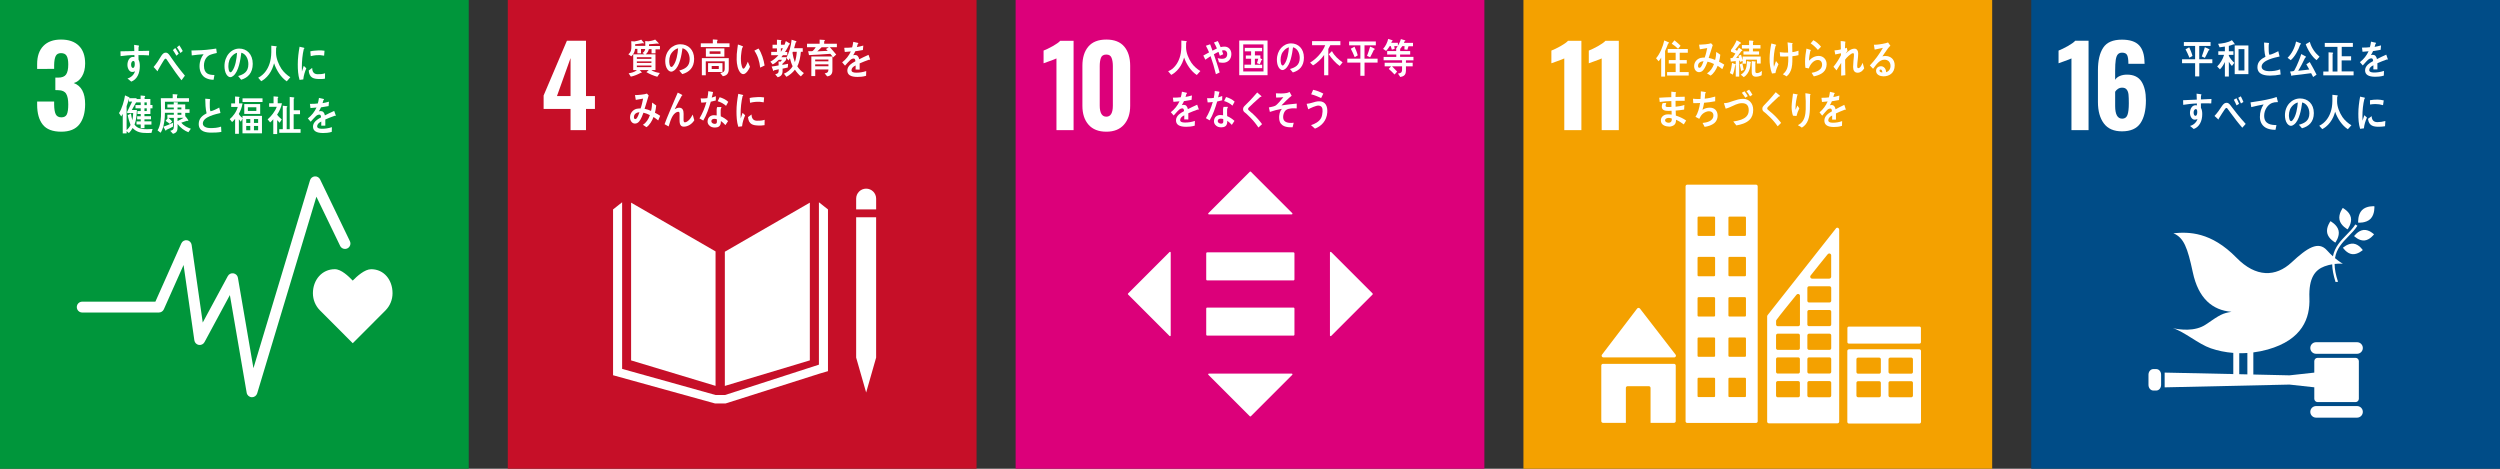 <?xml version="1.0" encoding="utf-8"?>
<!-- Generator: Adobe Illustrator 16.2.1, SVG Export Plug-In . SVG Version: 6.00 Build 0)  -->
<!DOCTYPE svg PUBLIC "-//W3C//DTD SVG 1.1//EN" "http://www.w3.org/Graphics/SVG/1.1/DTD/svg11.dtd">
<svg version="1.1" id="レイヤー_1" xmlns="http://www.w3.org/2000/svg" xmlns:xlink="http://www.w3.org/1999/xlink" x="0px"
	 y="0px" width="512.215px" height="96.037px" viewBox="0 0 512.215 96.037" enable-background="new 0 0 512.215 96.037"
	 xml:space="preserve">
<rect x="0" y="0" width="512.215" height="96.037" fill="#333333" stroke="none"/>
<g>
	<g>
		<rect fill="#00963B" width="96.039" height="96.037"/>
		<path fill="#FFFFFF" d="M8.762,25.535c-0.769-0.965-1.152-2.33-1.152-4.095v-0.632h3.482v0.609
			c0.014,0.938,0.127,1.605,0.337,2.013c0.212,0.408,0.595,0.612,1.155,0.612c0.557,0,0.93-0.209,1.117-0.623
			c0.189-0.413,0.283-1.086,0.283-2.023c0-0.979-0.143-1.707-0.428-2.181c-0.289-0.475-0.815-0.72-1.585-0.736
			c-0.044-0.014-0.253-0.022-0.634-0.022v-2.553h0.568c0.782,0,1.326-0.21,1.626-0.635c0.304-0.422,0.452-1.113,0.452-2.079
			c0-0.782-0.11-1.364-0.328-1.742c-0.218-0.375-0.606-0.562-1.164-0.562c-0.529,0-0.891,0.204-1.086,0.609
			s-0.301,1.009-0.314,1.809v0.813H7.609v-0.992c0-1.6,0.425-2.835,1.277-3.712c0.852-0.871,2.054-1.31,3.605-1.31
			c1.584,0,2.805,0.422,3.662,1.266c0.86,0.844,1.291,2.057,1.291,3.64c0,1.056-0.221,1.941-0.656,2.658
			c-0.439,0.717-0.996,1.163-1.674,1.346c1.553,0.573,2.33,2.013,2.33,4.317c0,1.765-0.393,3.146-1.178,4.146
			c-0.783,1.004-2.027,1.506-3.73,1.506C10.789,26.982,9.531,26.5,8.762,25.535"/>
		<path fill="#FFFFFF" d="M80.426,60.072c0-2.714-1.743-4.914-4.382-4.914c-1.317,0-2.911,1.445-3.774,2.333
			c-0.863-0.891-2.35-2.338-3.67-2.338c-2.639,0-4.488,2.203-4.488,4.919c0,1.356,0.537,2.586,1.4,3.474l6.761,6.777l6.755-6.767
			l-0.002-0.005C79.891,62.661,80.426,61.432,80.426,60.072"/>
		<path fill="#FFFFFF" d="M51.629,81.386c0,0-0.044,0-0.068-0.003c-0.514-0.03-0.938-0.411-1.021-0.921l-3.441-20.01l-5.202,9.65
			c-0.227,0.422-0.703,0.651-1.17,0.568c-0.475-0.086-0.838-0.464-0.906-0.938l-2.209-15.44l-4.042,9.076
			c-0.18,0.403-0.577,0.662-1.015,0.662H16.841c-0.612,0-1.105-0.499-1.105-1.114c0-0.611,0.493-1.108,1.105-1.108h14.994
			l5.315-11.941c0.201-0.452,0.676-0.714,1.166-0.647c0.491,0.068,0.875,0.452,0.946,0.942l2.277,15.921l5.134-9.516
			c0.224-0.416,0.688-0.646,1.158-0.567c0.467,0.077,0.833,0.44,0.913,0.906l3.182,18.531l11.595-38.513
			c0.132-0.436,0.518-0.75,0.976-0.785c0.458-0.036,0.891,0.212,1.089,0.625l6.1,12.643c0.268,0.551,0.035,1.219-0.516,1.483
			c-0.555,0.268-1.219,0.035-1.484-0.519L64.825,40.3L52.693,80.594C52.55,81.065,52.117,81.386,51.629,81.386"/>
		<path fill="#FFFFFF" d="M62.137,16.273c-0.251,0.024-0.502,0.061-0.761,0.094c-0.314-1.021-0.364-2.117-0.364-3.198
			c0-1.202,0.152-2.416,0.364-3.596l0.608,0.144c0.089,0.024,0.211,0.033,0.299,0.077c0.044,0.017,0.08,0.044,0.08,0.11
			s-0.064,0.11-0.113,0.11c-0.284,1.18-0.406,2.509-0.406,3.733c0,0.303,0.015,0.601,0.015,0.904
			c0.126-0.381,0.245-0.77,0.375-1.152c0.177,0.159,0.351,0.33,0.526,0.49C62.451,14.746,62.228,15.424,62.137,16.273
			 M66.584,16.113c-0.386,0.089-0.891,0.086-1.281,0.074c-0.999-0.03-1.928-0.195-2.049-1.736c0.234-0.18,0.469-0.367,0.711-0.538
			c0.003,0.874,0.408,1.269,1.059,1.29c0.514,0.015,1.078-0.016,1.577-0.192C66.592,15.377,66.59,15.741,66.584,16.113
			 M66.408,11.409c-0.543-0.115-1.07-0.148-1.621-0.102c-0.375,0.03-0.75,0.107-1.123,0.198c-0.027-0.303-0.049-0.681-0.086-0.984
			c0.524-0.143,1.057-0.143,1.586-0.189c0.443-0.036,0.883,0.002,1.324,0.065C66.463,10.731,66.443,11.073,66.408,11.409"/>
		<path fill="#FFFFFF" d="M30.517,11.354c-0.292-0.024-0.587-0.044-0.871-0.05c-0.427-0.011-0.854-0.03-1.276-0.017
			c0.002,0.317-0.008,0.615,0.014,0.933c0.221,0.402,0.265,0.888,0.265,1.351c0,1.434-0.573,2.71-1.757,3.154
			c-0.256-0.221-0.529-0.419-0.779-0.65c0.645-0.154,1.331-0.7,1.549-1.473c-0.176,0.11-0.383,0.138-0.59,0.138
			c-0.606,0-0.965-0.783-0.965-1.442c0-0.824,0.405-1.638,1.155-1.638c0.094,0,0.192,0.012,0.286,0.036
			c0-0.138-0.005-0.275-0.014-0.413c-0.484-0.006-0.971,0.032-1.45,0.065c-0.463,0.039-0.921,0.086-1.376,0.152
			c-0.027-0.328-0.016-0.659-0.027-0.987c0.945-0.02,1.889-0.02,2.838-0.053c-0.02-0.422-0.033-0.838-0.042-1.269
			c0.207,0.02,0.427,0.056,0.637,0.089c0.086,0.017,0.185,0.017,0.259,0.041c0.053,0.009,0.111,0.025,0.111,0.103
			c0,0.079-0.05,0.148-0.092,0.182c-0.008,0.275-0.02,0.568-0.02,0.841c0.731-0.006,1.467-0.02,2.195-0.044L30.517,11.354z
			 M27.332,12.493c-0.325,0-0.471,0.378-0.471,0.728c0,0.284,0.085,0.695,0.377,0.695c0.314,0,0.373-0.479,0.373-0.77
			C27.611,12.915,27.611,12.493,27.332,12.493"/>
		<path fill="#FFFFFF" d="M37.184,16.444c-0.361-0.485-0.783-0.987-1.16-1.527c-0.444-0.64-0.904-1.305-1.338-1.936
			c-0.148-0.213-0.295-0.447-0.443-0.662c-0.078-0.107-0.177-0.306-0.312-0.306c-0.192,0-0.375,0.369-0.484,0.529
			c-0.139,0.226-0.279,0.466-0.414,0.681c-0.24,0.397-0.452,0.803-0.687,1.188v0.047c0,0.072-0.027,0.133-0.091,0.133l-0.785-0.869
			c0.289-0.35,0.581-0.697,0.835-1.095c0.267-0.402,0.51-0.854,0.791-1.26c0.271-0.366,0.479-0.582,0.882-0.582
			c0.301,0,0.5,0.196,0.703,0.447c0.158,0.188,0.307,0.441,0.447,0.64c0.334,0.474,0.664,0.962,1.004,1.411
			c0.521,0.712,1.205,1.556,1.754,2.217L37.184,16.444z M36.15,11.415c-0.227-0.402-0.482-0.783-0.73-1.163l0.487-0.42
			c0.257,0.361,0.496,0.762,0.708,1.167L36.15,11.415z M36.98,10.863c-0.219-0.413-0.461-0.794-0.727-1.174l0.486-0.408
			c0.25,0.375,0.49,0.771,0.703,1.175L36.98,10.863z"/>
		<path fill="#FFFFFF" d="M44.264,10.894c-0.295,0.059-0.684,0.152-1.039,0.279c-0.859,0.259-1.45,1.13-1.439,2.294
			c0.014,1.721,1.078,1.88,2.146,1.899c-0.05,0.322-0.099,0.653-0.168,0.977c-0.044,0-0.1-0.003-0.144-0.003
			c-0.469-0.009-0.948-0.116-1.387-0.325c-0.833-0.387-1.356-1.315-1.352-2.454c0.009-1.081,0.384-1.87,0.833-2.451
			c-0.786,0.05-1.659,0.135-2.429,0.245c-0.036-0.425-0.018-0.679-0.059-1.009c1.359-0.02,2.705-0.066,4.037-0.251
			c0.314-0.047,0.85-0.119,1.033-0.144c0.033,0.13,0.111,0.786,0.122,0.852C44.43,10.869,44.339,10.878,44.264,10.894"/>
		<path fill="#FFFFFF" d="M49.409,16.337c-0.212-0.251-0.405-0.516-0.623-0.759c1.092-0.325,2.101-0.799,2.101-2.432
			c0-1.111-0.54-2.117-1.441-2.344c-0.188,1.489-0.552,3.854-1.635,4.731c-0.201,0.166-0.4,0.276-0.641,0.276
			c-0.283,0-0.559-0.24-0.738-0.499c-0.322-0.464-0.441-1.161-0.441-1.763c0-2.106,1.398-3.595,3.039-3.595
			c1.52,0,2.754,1.125,2.754,3.129C51.783,14.961,50.771,15.939,49.409,16.337 M46.982,12.369c-0.129,0.372-0.192,0.777-0.192,1.18
			c0,0.354,0.063,1.264,0.449,1.264c0.136,0,0.254-0.163,0.339-0.273c0.646-0.827,0.924-2.589,0.99-3.717
			C47.948,10.957,47.239,11.646,46.982,12.369"/>
		<path fill="#FFFFFF" d="M58.754,16.665c-1.164-0.783-2.107-2.223-2.601-3.706c-0.112,0.386-0.226,0.756-0.38,1.114
			c-0.346,0.811-0.889,1.552-1.531,2.079c-0.234,0.188-0.471,0.358-0.725,0.487l-0.62-0.717c0.272-0.135,0.585-0.333,0.835-0.554
			c0.918-0.789,1.512-1.952,1.742-3.348c0.149-0.877,0.113-1.775,0.113-2.658l0.982,0.11c0.055,0.006,0.132,0.045,0.132,0.127
			c0,0.089-0.071,0.138-0.127,0.154c-0.014,0.348-0.019,0.689-0.019,1.037c0,1.152,0.525,2.404,1.1,3.292
			c0.419,0.656,1.207,1.379,1.83,1.737L58.754,16.665z"/>
		<path fill="#FFFFFF" d="M31.029,27.236c-0.322,0.005-0.645,0.014-0.967,0.014c-1.064,0-2.068-0.124-2.887-1.025
			c-0.216,0.386-0.473,0.747-0.773,1.042l-0.465-0.405v0.474h-0.789v-3.998c-0.091,0.177-0.193,0.361-0.307,0.521l-0.46-0.697
			c0.587-0.833,1.073-2.548,1.238-3.62l0.854,0.389c0.027,0.017,0.059,0.044,0.059,0.082c0,0.053-0.047,0.094-0.078,0.11h1.522
			v0.685l-0.966,1.731h1.037c-0.053,1.009-0.113,2.051-0.488,2.988c0.574,0.874,1.721,0.949,2.59,0.949
			c0.369,0,0.736-0.022,1.111-0.05L31.029,27.236z M26.064,23.169v-0.286l1.014-2.071h-0.661v-0.579
			c-0.136,0.513-0.292,1.026-0.479,1.522v4.892c0.33-0.271,0.617-0.626,0.811-1.045c-0.246-0.648-0.453-1.312-0.574-2.005
			c0.221-0.116,0.436-0.234,0.659-0.353c0.05,0.479,0.157,0.953,0.287,1.405c0.085-0.484,0.141-0.984,0.171-1.48H26.064z
			 M30.814,22.19v1.172h-1.219v0.446h1.34v0.64h-1.34v0.411h1.434v0.667h-1.426v0.723h-0.771v-0.741h-0.86v-0.632h0.86v-0.428h-0.73
			v-0.631h0.73v-0.455h-0.681v-0.606h0.681V22.19h-1.075v-0.67h1.075v-0.541h-1.009v-0.688h0.987v-0.726l0.824,0.077
			c0.062,0.009,0.113,0.044,0.113,0.127c0,0.066-0.08,0.116-0.121,0.151v0.37h1.182v1.229h0.431v0.67H30.814z M30.07,20.979h-0.475
			v0.555h0.475V20.979z M30.07,22.19h-0.475v0.565h0.475V22.19z"/>
		<path fill="#FFFFFF" d="M38.596,27.093c-0.811-0.304-1.641-0.927-2.215-1.69c0,0.201,0.006,0.392,0.006,0.59
			c0,0.894-0.229,1.225-0.945,1.423l-0.561-0.614c0.547-0.154,0.742-0.26,0.742-0.981v-1.674h-1.111
			c0.266,0.234,0.524,0.469,0.764,0.73l-0.471,0.493c-0.287-0.206-0.571-0.41-0.866-0.598l0.46-0.626h-0.107v-0.632h1.324v-0.399
			h-1.828c-0.006,0.303-0.006,0.606-0.027,0.91c-0.064,0.989-0.314,2.412-0.857,3.173c-0.21-0.162-0.411-0.328-0.623-0.485
			c0.652-1.015,0.722-2.603,0.722-3.841c0-0.918-0.036-1.839-0.05-2.757h2.43V19.29c0.275,0.017,0.62,0.017,0.885,0.052
			c0.05,0.009,0.115,0.025,0.115,0.105s-0.071,0.129-0.121,0.146v0.521h2.457v0.736h-4.922c0,0.521,0.006,1.031,0.006,1.552h1.806
			v-0.363h-1.315v-0.653h1.302v-0.447l0.753,0.041c0.058,0,0.127,0.012,0.127,0.108c0,0.065-0.05,0.11-0.1,0.135v0.163h1.574v1
			h0.883v0.745h-0.883v0.764l0.066-0.053l0.532,0.736c0.02,0.036,0.033,0.071,0.033,0.116c0,0.061-0.038,0.104-0.091,0.104
			c-0.05,0-0.116-0.036-0.157-0.063c-0.395,0.124-0.788,0.271-1.183,0.399c0.474,0.651,1.281,1.007,1.955,1.241L38.596,27.093z
			 M35.428,25.951c-0.436,0.251-0.891,0.452-1.338,0.65c-0.016,0.062-0.053,0.171-0.115,0.171c-0.036,0-0.066-0.032-0.086-0.068
			l-0.416-0.736c0.673-0.251,1.346-0.502,1.999-0.824L35.428,25.951z M37.162,22.02h-0.789v0.392h0.789V22.02z M37.162,23.105
			h-0.789v0.414h0.789V23.105z M36.373,24.146v0.667c0.416-0.207,0.83-0.422,1.227-0.676L36.373,24.146z"/>
		<path fill="#FFFFFF" d="M43.283,27.173c-0.987,0-2.567-0.16-2.567-1.775c0-1.178,0.833-1.776,1.612-2.182
			c-0.234-0.976-0.258-1.987-0.275-2.994c0.207,0.017,0.422,0.033,0.629,0.05c0.102,0.011,0.207,0.017,0.312,0.033
			c0.036,0.011,0.077,0.027,0.077,0.077c0,0.033-0.03,0.068-0.049,0.094c-0.037,0.254-0.042,0.523-0.042,0.777
			c0,0.314-0.009,1.293,0.13,1.514c0.016,0.017,0.041,0.024,0.062,0.024c0.266,0,1.476-0.573,1.746-0.752
			c0.102,0.366,0.171,0.744,0.254,1.116c-0.863,0.213-3.612,0.753-3.612,2.148c0,0.788,1.026,0.939,1.503,0.939
			c0.783,0,1.482-0.03,2.232-0.298c0.031,0.356,0.051,0.72,0.059,1.084C44.658,27.153,43.982,27.173,43.283,27.173"/>
		<path fill="#FFFFFF" d="M49.682,27.321V24.28l-0.333,0.662c-0.146-0.16-0.271-0.331-0.408-0.502v2.975h-0.769v-3.068
			c-0.177,0.248-0.4,0.479-0.618,0.661l-0.485-0.601c0.682-0.552,1.414-1.547,1.641-2.498h-1.338v-0.723h0.792V19.77l0.811,0.066
			c0.047,0,0.118,0.024,0.118,0.094c0,0.066-0.062,0.118-0.118,0.138v1.119h0.717c-0.124,0.767-0.392,1.514-0.769,2.159
			c0.143,0.298,0.525,0.653,0.76,0.857v-0.469h3.99v3.587H49.682z M49.69,20.15h4.098v0.75H49.69V20.15z M50.047,21.324h3.262v2.021
			h-3.262V21.324z M51.281,24.391h-0.835v0.791h0.835V24.391z M51.281,25.8h-0.835v0.894h0.835V25.8z M52.522,21.976h-1.737v0.75
			h1.737V21.976z M52.887,24.391h-0.857v0.791h0.857V24.391z M52.887,25.8h-0.857v0.894h0.857V25.8z"/>
		<path fill="#FFFFFF" d="M56.782,23.48v0.033c0.268,0.375,0.618,0.662,0.946,0.96l-0.431,0.673
			c-0.183-0.171-0.348-0.34-0.507-0.535v2.856H55.99v-3.033c-0.195,0.243-0.407,0.464-0.639,0.651l-0.519-0.638
			c0.67-0.526,1.579-1.689,1.869-2.563h-1.558v-0.731h0.904v-1.411l0.865,0.077c0.042,0,0.103,0.061,0.103,0.118
			c0,0.069-0.066,0.11-0.118,0.127v1.089h0.871C57.662,21.898,57.19,22.896,56.782,23.48 M57.218,27.211V26.47h0.72v-4.814
			l0.822,0.1c0.057,0.011,0.107,0.053,0.107,0.121c0,0.077-0.078,0.116-0.13,0.144v4.45h0.623V19.86l0.821,0.094
			c0.059,0.009,0.133,0.042,0.133,0.119s-0.08,0.121-0.133,0.154v2.36h1.288v0.815h-1.302v3.053h1.418v0.755H57.218z"/>
		<path fill="#FFFFFF" d="M68.71,23.751c-0.033,0-0.069-0.017-0.103-0.041c-0.51,0.171-1.488,0.56-1.955,0.771v1.271l-0.829-0.011
			c0.005-0.113,0.005-0.237,0.005-0.375v-0.464c-0.564,0.265-0.846,0.602-0.846,0.981c0,0.328,0.32,0.502,0.965,0.502
			c0.697,0,1.334-0.091,2.055-0.331l-0.028,0.966c-0.62,0.203-1.307,0.236-1.772,0.236c-1.382,0-2.074-0.436-2.074-1.317
			c0-0.428,0.201-0.822,0.58-1.186c0.239-0.221,0.596-0.461,1.069-0.706c-0.011-0.372-0.124-0.562-0.328-0.562
			c-0.263,0-0.502,0.1-0.726,0.314c-0.143,0.132-0.325,0.303-0.545,0.557c-0.26,0.292-0.426,0.488-0.524,0.59
			c-0.124-0.151-0.319-0.375-0.582-0.678c0.792-0.618,1.382-1.368,1.778-2.233c-0.375,0.05-0.791,0.083-1.24,0.107
			c-0.027-0.312-0.072-0.602-0.113-0.857c0.662,0,1.205-0.022,1.613-0.083c0.085-0.237,0.162-0.617,0.24-1.136l0.951,0.215
			c0.057,0.017,0.085,0.05,0.085,0.1s-0.033,0.088-0.113,0.121c-0.036,0.144-0.097,0.355-0.19,0.634
			c0.326-0.041,0.803-0.162,1.318-0.303l-0.077,0.904c-0.386,0.083-0.91,0.165-1.558,0.259c-0.1,0.246-0.266,0.552-0.439,0.822
			c0.172-0.05,0.312-0.056,0.4-0.056c0.434,0,0.717,0.287,0.841,0.88c0.562-0.295,1.208-0.604,1.903-0.915l0.324,0.923
			C68.795,23.718,68.768,23.751,68.71,23.751"/>
	</g>
	<g>
		<rect x="104.041" fill="#C60F28" width="96.043" height="96.037"/>
		<path fill="#FFFFFF" d="M116.898,22.322h-5.518v-2.757l4.77-11.214h3.913v11.327h1.831v2.644h-1.831v4.343h-3.165V22.322z
			 M116.898,19.679V11.9l-2.782,7.778H116.898z"/>
		<polygon fill="#FFFFFF" points="146.607,51.508 129.303,41.519 129.303,73.839 146.607,79.059 		"/>
		<polygon fill="#FFFFFF" points="148.51,51.574 148.51,79.069 165.924,73.836 165.924,41.519 		"/>
		<polygon fill="#FFFFFF" points="175.922,73.266 175.414,73.266 177.463,80.42 179.506,73.266 178.999,73.266 179.506,73.266 
			179.506,44.51 178.999,44.51 178.492,44.51 177.951,44.51 176.932,44.51 176.43,44.51 175.922,44.51 175.414,44.51 
			175.414,73.266 		"/>
		<polygon fill="#FFFFFF" points="169.641,42.908 167.785,41.441 167.785,74.716 148.559,80.928 147.668,80.928 147.495,80.928 
			146.607,80.928 127.464,75.578 127.464,41.441 125.607,42.908 125.607,76.88 146.52,82.67 147.495,82.67 147.668,82.67 
			148.647,82.67 167.938,76.544 169.641,76.045 		"/>
		<path fill="#FFFFFF" d="M179.51,40.702c0-1.136-0.919-2.051-2.047-2.051c-1.133,0-2.049,0.915-2.049,2.051v2.206h4.096V40.702z"/>
		<path fill="#FFFFFF" d="M131.326,10.039l0.012,0.891h-0.748v-0.915h-0.471c-0.063,0.626-0.354,1.145-0.777,1.524l-0.602-0.422
			c0.609-0.49,0.623-0.959,0.623-1.759c0-0.307-0.014-0.612-0.027-0.916l0.648,0.05c0.353-0.05,1.119-0.231,1.397-0.375l0.571,0.695
			c0,0.066-0.072,0.091-0.116,0.091c-0.047,0-0.097-0.024-0.141-0.05c-0.513,0.1-1.034,0.157-1.558,0.207
			c0,0.116,0,0.221-0.006,0.336h2.518v0.643H131.326z M134.307,10.113v0.816h-0.812v-0.857h-0.555
			c-0.091,0.444-0.342,0.824-0.664,1.062h2.023v3.221h-0.832c0.389,0.348,1.24,0.529,1.726,0.596l-0.519,0.777
			c-0.77-0.218-1.53-0.524-2.236-0.948c0.154-0.149,0.331-0.265,0.48-0.425h-1.855c0.062,0.077,0.43,0.425,0.43,0.488
			c0,0.058-0.055,0.082-0.097,0.082c-0.027,0-0.058-0.008-0.085-0.017c-0.656,0.345-1.349,0.654-2.061,0.792l-0.449-0.676
			c0.602-0.124,1.199-0.224,1.704-0.67h-0.767v-3.221h2.318c-0.141-0.08-0.272-0.177-0.41-0.271
			c0.452-0.319,0.579-0.617,0.579-1.227c0-0.405-0.011-0.816-0.028-1.222l0.651,0.053c0.342-0.036,1.034-0.182,1.387-0.364
			l0.647,0.667c0.031,0.033,0.078,0.075,0.078,0.125c0,0.065-0.092,0.074-0.127,0.074c-0.066,0-0.127-0.017-0.182-0.053
			c-0.558,0.069-1.114,0.127-1.672,0.149c0,0.124,0,0.242-0.005,0.363h2.239v0.684H134.307z M133.461,11.719h-2.979v0.336h2.979
			V11.719z M133.467,12.579h-2.984v0.319h2.984V12.579z M133.467,13.425h-2.984v0.328h2.984V13.425z"/>
		<path fill="#FFFFFF" d="M139.794,15.182c-0.221-0.24-0.416-0.496-0.634-0.729c1.111-0.312,2.143-0.766,2.143-2.329
			c0-1.062-0.549-2.026-1.473-2.242c-0.193,1.429-0.565,3.695-1.671,4.533c-0.204,0.154-0.411,0.265-0.656,0.265
			c-0.292,0-0.571-0.231-0.755-0.479c-0.332-0.444-0.45-1.111-0.45-1.688c0-2.019,1.431-3.446,3.107-3.446
			c1.552,0,2.812,1.08,2.812,2.999C142.218,13.86,141.189,14.801,139.794,15.182 M137.31,11.382
			c-0.132,0.355-0.195,0.742-0.195,1.131c0,0.336,0.063,1.21,0.46,1.21c0.141,0,0.26-0.157,0.345-0.265
			c0.665-0.791,0.946-2.479,1.015-3.56C138.297,10.031,137.574,10.692,137.31,11.382"/>
		<path fill="#FFFFFF" d="M143.582,9.637V8.884h2.465V8.079l0.883,0.058c0.05,0,0.113,0.024,0.113,0.1
			c0,0.065-0.072,0.124-0.119,0.141v0.507h2.545v0.753H143.582z M148.102,15.617l-0.537-0.667c0.493-0.1,0.918-0.166,0.918-0.883
			v-1.505h-3.88v2.864h-0.802v-3.51h5.514v2.209C149.314,15.091,148.882,15.493,148.102,15.617 M144.625,9.915h3.791v1.69h-3.791
			V9.915z M145.074,12.932h2.95v1.819h-2.95V12.932z M147.621,10.517h-2.227v0.513h2.227V10.517z M147.27,13.517h-1.451v0.617h1.451
			V13.517z"/>
		<path fill="#FFFFFF" d="M152.307,15.188c-0.204,0.008-0.397-0.083-0.549-0.237c-0.609-0.629-0.805-1.809-0.827-2.716
			c-0.022-0.759,0.036-1.517,0.144-2.262c0.033-0.289,0.066-0.57,0.115-0.852c0.224,0.061,0.813,0.251,0.998,0.369
			c0.027,0.017,0.05,0.045,0.053,0.089c0.003,0.088-0.083,0.144-0.144,0.159c-0.141,0.425-0.234,1.202-0.272,1.666
			c-0.033,0.348-0.025,0.691-0.014,1.048c0.008,0.358,0.062,0.755,0.168,1.097c0.049,0.155,0.154,0.532,0.334,0.53
			c0.338-0.012,0.76-1.104,0.906-1.437l0.444,1.05C153.451,14.244,152.866,15.176,152.307,15.188 M155.75,13.853
			c-0.157-1.323-0.482-2.41-1.196-3.479c0.292-0.138,0.565-0.304,0.857-0.436c0.632,0.904,1.078,2.344,1.243,3.487
			C156.354,13.582,156.053,13.72,155.75,13.853"/>
		<path fill="#FFFFFF" d="M161.705,9.102c-0.253,0.532-0.529,1.07-0.857,1.547h0.455v0.667h-0.901
			c-0.104,0.133-0.204,0.266-0.317,0.397h0.974v0.568c-0.239,0.286-0.487,0.562-0.761,0.808v0.207
			c0.386-0.066,0.78-0.133,1.169-0.224l-0.063,0.758c-0.354,0.1-0.711,0.155-1.064,0.232v0.484c0,0.783-0.381,1.128-0.995,1.285
			l-0.519-0.601c0.607-0.174,0.73-0.287,0.73-1.037c-0.314,0.072-0.639,0.138-0.957,0.213c-0.008,0.049-0.052,0.14-0.099,0.14
			c-0.044,0-0.063-0.032-0.077-0.077l-0.325-0.838c0.478-0.055,0.96-0.141,1.431-0.231c0-0.262-0.016-0.535-0.016-0.8l0.436,0.027
			c0.096-0.11,0.188-0.231,0.264-0.372h-0.65c-0.377,0.378-0.794,0.703-1.246,0.946l-0.485-0.558
			c0.606-0.339,1.177-0.767,1.649-1.334h-1.473v-0.687h1.18V9.915h-0.904V9.16h0.902V8.137l0.838,0.074
			c0.041,0,0.085,0.025,0.085,0.083c0,0.066-0.058,0.124-0.104,0.148v0.726h1.018l-0.482,0.477c0.176-0.402,0.336-0.805,0.463-1.234
			l0.77,0.469c0.041,0.024,0.085,0.065,0.085,0.132C161.854,9.102,161.756,9.11,161.705,9.102 M159.985,9.898v0.733
			c0.154-0.229,0.304-0.477,0.438-0.733H159.985z M164.088,15.65c-0.408-0.298-0.924-0.921-1.219-1.376
			c-0.466,0.609-1.105,1.139-1.74,1.464l-0.516-0.64c0.685-0.271,1.388-0.816,1.785-1.533c-0.252-0.518-0.417-1.069-0.549-1.638
			c-0.086,0.154-0.18,0.312-0.285,0.452l-0.487-0.526c0.614-0.957,1.003-2.539,1.116-3.717l0.891,0.281
			c0.05,0.014,0.097,0.083,0.097,0.138c0,0.074-0.107,0.141-0.157,0.157c-0.096,0.389-0.203,0.783-0.322,1.164h1.77v0.733h-0.389
			c-0.076,0.971-0.275,2.131-0.728,2.972c0.353,0.579,0.841,1.023,1.349,1.396L164.088,15.65z M162.439,10.61l-0.072,0.182
			c0.088,0.673,0.26,1.323,0.491,1.949c0.224-0.676,0.347-1.409,0.392-2.131H162.439z"/>
		<path fill="#FFFFFF" d="M170.029,9.678c0.434,0.502,0.889,0.971,1.299,1.497l-0.634,0.579c-0.185-0.256-0.364-0.501-0.573-0.725
			c-1.451,0.132-2.912,0.171-4.371,0.265l-0.168-0.8h0.726c0.097,0,0.196-0.044,0.272-0.115c0.215-0.188,0.384-0.464,0.552-0.701
			h-1.784V8.967h2.584V8.123l0.986,0.063c0.056,0,0.089,0.058,0.089,0.115c0,0.075-0.097,0.141-0.146,0.166v0.499h2.602v0.711
			H170.029z M169.473,15.645l-0.51-0.612c0.475-0.082,0.764-0.171,0.764-0.805h-2.699v1.351h-0.797v-4.006h4.32v2.818
			C170.551,15.215,170.143,15.578,169.473,15.645 M167.02,12.198v0.369h2.707l0.008-0.369H167.02z M169.734,13.18h-2.715v0.402
			h2.715V13.18z M168.34,9.678c-0.298,0.281-0.579,0.593-0.896,0.85c0.711-0.024,1.432-0.077,2.143-0.116
			c-0.127-0.115-0.248-0.248-0.363-0.372c0.201-0.113,0.404-0.229,0.605-0.361H168.34z"/>
		<path fill="#FFFFFF" d="M178.188,12.259c-0.038,0-0.071-0.017-0.104-0.041c-0.51,0.171-1.489,0.56-1.953,0.771v1.271l-0.832-0.011
			c0.006-0.113,0.006-0.237,0.006-0.375v-0.464c-0.562,0.265-0.847,0.602-0.847,0.979c0,0.33,0.325,0.504,0.968,0.504
			c0.697,0,1.332-0.094,2.051-0.331l-0.027,0.966c-0.623,0.204-1.304,0.236-1.77,0.236c-1.385,0-2.074-0.436-2.074-1.317
			c0-0.428,0.199-0.822,0.58-1.186c0.239-0.221,0.598-0.464,1.069-0.706c-0.011-0.375-0.127-0.562-0.331-0.562
			c-0.26,0-0.499,0.1-0.725,0.314c-0.141,0.132-0.323,0.303-0.543,0.557c-0.266,0.292-0.426,0.488-0.521,0.588
			c-0.127-0.149-0.322-0.373-0.588-0.676c0.791-0.618,1.385-1.368,1.779-2.233c-0.373,0.05-0.792,0.083-1.241,0.107
			c-0.028-0.312-0.071-0.601-0.113-0.857c0.661,0,1.205-0.022,1.616-0.083c0.082-0.237,0.16-0.617,0.236-1.136l0.955,0.215
			c0.055,0.017,0.082,0.05,0.082,0.1s-0.033,0.088-0.113,0.121c-0.033,0.141-0.096,0.355-0.188,0.634
			c0.322-0.041,0.803-0.165,1.318-0.303l-0.08,0.904c-0.387,0.083-0.91,0.165-1.555,0.259c-0.1,0.246-0.262,0.549-0.441,0.822
			c0.171-0.05,0.312-0.059,0.402-0.059c0.43,0,0.715,0.29,0.841,0.88c0.562-0.295,1.205-0.601,1.903-0.912l0.324,0.923
			C178.273,12.226,178.246,12.259,178.188,12.259"/>
		<path fill="#FFFFFF" d="M134.858,24.678c-0.312-0.248-0.628-0.502-0.96-0.709c-0.275,0.764-0.835,1.712-1.453,2.087l-0.73-0.49
			c0.668-0.392,1.161-1.152,1.438-1.979c-0.426-0.221-0.869-0.403-1.318-0.497c-0.1,0.29-0.213,0.579-0.34,0.855
			c-0.305,0.684-0.684,1.376-1.402,1.376c-0.59,0-1.007-0.571-1.007-1.282c0-0.91,0.62-1.55,1.302-1.737
			c0.283-0.077,0.578-0.083,0.859-0.077c0.199-0.513,0.417-1.462,0.516-2.024l-1.502,0.266l-0.163-0.984h0.08
			c0.493,0,1.96-0.119,2.374-0.312c0.107,0.141,0.227,0.27,0.348,0.396c-0.148,0.521-0.312,1.034-0.467,1.555
			c-0.121,0.395-0.23,0.789-0.366,1.175c0.452,0.083,0.896,0.221,1.317,0.428c0.149-0.549,0.213-1.139,0.234-1.712
			c0.281,0.195,0.562,0.386,0.83,0.598c-0.055,0.505-0.127,1.007-0.259,1.489c0.358,0.185,0.726,0.375,1.069,0.623
			C135.131,24.038,134.999,24.363,134.858,24.678 M129.882,23.993c0,0.216,0.077,0.403,0.265,0.403c0.129,0,0.215-0.05,0.298-0.154
			c0.226-0.257,0.458-0.905,0.571-1.258C130.521,23.028,129.882,23.276,129.882,23.993"/>
		<path fill="#FFFFFF" d="M140.095,25.951c-0.938,0-0.866-0.998-0.866-1.778v-0.77c0-0.226,0.006-0.504-0.256-0.504
			c-0.063,0-0.127,0.017-0.19,0.035c-1.06,0.304-1.458,1.944-1.792,2.976c-0.279-0.152-0.555-0.307-0.83-0.461
			c0.289-0.805,0.611-1.582,0.945-2.371c0.373-0.877,0.739-1.762,1.119-2.639c0.21-0.488,0.408-0.981,0.635-1.461
			c0.262,0.124,0.648,0.3,0.888,0.457c0.028,0.015,0.05,0.042,0.05,0.08c0,0.066-0.063,0.105-0.119,0.105
			c-0.471,0.818-0.896,1.687-1.326,2.53c-0.041,0.083-0.082,0.155-0.127,0.229c0.29-0.163,0.613-0.309,0.938-0.309
			c0.685,0,0.896,0.526,0.896,1.232c0,0.424-0.008,0.835-0.008,1.257c0,0.215,0.029,0.508,0.27,0.508
			c0.309,0,0.662-0.293,0.889-0.524c0.286-0.298,0.512-0.689,0.717-1.069c0.113,0.392,0.226,0.771,0.325,1.163
			C141.779,25.422,140.933,25.951,140.095,25.951"/>
		<path fill="#FFFFFF" d="M146.656,20.591c-0.344,0.1-0.684,0.183-1.027,0.248c-0.367,1.269-0.877,2.769-1.539,3.863
			c-0.262-0.13-0.523-0.289-0.775-0.443c0.602-1.007,1.092-2.151,1.412-3.32c-0.348,0.056-0.7,0.08-1.053,0.088
			c-0.036-0.286-0.078-0.573-0.116-0.871c0.13,0.017,0.259,0.017,0.392,0.017c0.325,0,0.656-0.017,0.981-0.066
			c0.104-0.463,0.16-0.948,0.192-1.425c0.326,0.05,0.654,0.091,0.977,0.165c-0.082,0.378-0.165,0.767-0.281,1.145
			c0.287-0.066,0.562-0.182,0.85-0.281C146.668,19.998,146.656,20.293,146.656,20.591 M148.629,25.632
			c-0.293-0.304-0.591-0.618-0.936-0.85c0.003,0.091,0,0.182-0.002,0.271c-0.037,0.849-0.582,1.08-1.219,1.08
			c-0.229,0-0.45-0.032-0.668-0.107c-0.424-0.165-0.852-0.593-0.83-1.169c0.031-0.83,0.623-1.252,1.288-1.252
			c0.19,0,0.386,0.014,0.576,0.047c-0.009-0.386-0.022-0.771-0.009-1.16c0.009-0.196,0.036-0.37,0.107-0.56h0.635
			c0.044,0,0.248-0.033,0.245,0.065c0,0.017-0.003,0.025-0.009,0.033c-0.09,0.149-0.141,0.331-0.146,0.502
			c-0.017,0.436-0.009,0.866,0.014,1.302c0.511,0.204,1.089,0.584,1.495,0.981C149,25.097,148.821,25.375,148.629,25.632
			 M146.875,24.446c-0.158-0.072-0.331-0.094-0.508-0.094c-0.268,0-0.604,0.082-0.615,0.468c-0.016,0.381,0.389,0.555,0.665,0.555
			c0.257,0,0.452-0.058,0.466-0.411C146.889,24.793,146.881,24.617,146.875,24.446 M148.758,21.688
			c-0.494-0.452-1.108-0.771-1.715-0.948l0.408-0.822c0.609,0.183,1.263,0.475,1.759,0.949L148.758,21.688z"/>
		<path fill="#FFFFFF" d="M152.039,25.882c-0.254,0.025-0.51,0.059-0.775,0.092c-0.319-1.01-0.369-2.104-0.369-3.177
			c0-1.196,0.157-2.401,0.369-3.573l0.621,0.144c0.091,0.027,0.212,0.033,0.306,0.077c0.042,0.017,0.08,0.041,0.08,0.11
			c0,0.066-0.066,0.107-0.116,0.107c-0.283,1.172-0.413,2.495-0.413,3.708c0,0.304,0.017,0.599,0.017,0.902
			c0.127-0.378,0.248-0.767,0.383-1.147c0.18,0.163,0.355,0.328,0.532,0.488C152.361,24.363,152.133,25.036,152.039,25.882
			 M156.648,25.643c-0.391,0.083-0.904,0.083-1.301,0.071c-1.018-0.033-1.966-0.192-2.09-1.726c0.24-0.177,0.479-0.364,0.728-0.535
			c0,0.871,0.411,1.263,1.075,1.282c0.523,0.017,1.104-0.017,1.605-0.19C156.66,24.909,156.654,25.271,156.648,25.643
			 M156.473,20.966c-0.549-0.115-1.092-0.148-1.652-0.099c-0.383,0.03-0.764,0.104-1.144,0.192c-0.024-0.298-0.05-0.673-0.083-0.976
			c0.529-0.144,1.07-0.144,1.615-0.19c0.447-0.036,0.895,0.003,1.346,0.066C156.527,20.293,156.508,20.633,156.473,20.966"/>
	</g>
	<g>
		<rect x="208.088" fill="#DC007A" width="96.039" height="96.037"/>
		<path fill="#FFFFFF" d="M216.453,11.97c-0.162,0.091-0.645,0.278-1.445,0.564c-0.631,0.21-1.031,0.354-1.195,0.431v-2.603
			c0.512-0.193,1.13-0.497,1.863-0.902c0.73-0.408,1.249-0.774,1.549-1.108h2.736v18.313h-3.508V11.97z"/>
		<path fill="#FFFFFF" d="M223.023,25.546c-0.838-0.957-1.254-2.241-1.254-3.854v-8.208c0-1.671,0.408-2.989,1.221-3.943
			c0.814-0.959,2.041-1.437,3.684-1.437c1.63,0,2.852,0.478,3.665,1.437c0.813,0.954,1.218,2.272,1.218,3.943v8.208
			c0,1.597-0.424,2.879-1.265,3.841c-0.847,0.965-2.049,1.45-3.618,1.45C225.078,26.982,223.861,26.503,223.023,25.546
			 M228.009,21.622v-8.073c0-0.675-0.085-1.24-0.262-1.692c-0.171-0.452-0.53-0.679-1.073-0.679c-0.576,0-0.945,0.224-1.107,0.668
			c-0.169,0.443-0.248,1.015-0.248,1.703v8.073c0,1.522,0.451,2.283,1.355,2.283C227.564,23.905,228.009,23.145,228.009,21.622"/>
		<path fill="#FFFFFF" d="M265.02,63.017h-17.691c-0.102,0-0.192,0.097-0.192,0.215v5.316c0,0.121,0.091,0.215,0.192,0.215h17.691
			c0.107,0,0.195-0.094,0.195-0.215v-5.316C265.215,63.113,265.127,63.017,265.02,63.017"/>
		<path fill="#FFFFFF" d="M265.02,51.706h-17.691c-0.102,0-0.192,0.097-0.192,0.216v5.315c0,0.121,0.091,0.215,0.192,0.215h17.691
			c0.107,0,0.195-0.094,0.195-0.215v-5.315C265.215,51.803,265.127,51.706,265.02,51.706"/>
		<path fill="#FFFFFF" d="M264.768,43.675l-8.486-8.492c-0.058-0.056-0.151-0.056-0.212,0l-8.487,8.492
			c-0.091,0.091-0.027,0.248,0.105,0.248h16.979C264.796,43.923,264.861,43.766,264.768,43.675"/>
		<path fill="#FFFFFF" d="M272.739,68.829l8.489-8.492c0.059-0.056,0.059-0.149,0-0.207l-8.489-8.489
			c-0.091-0.094-0.251-0.028-0.251,0.104v16.979C272.488,68.856,272.648,68.92,272.739,68.829"/>
		<path fill="#FFFFFF" d="M247.582,76.797l8.487,8.49c0.061,0.058,0.154,0.058,0.212,0l8.486-8.49
			c0.094-0.091,0.028-0.248-0.102-0.248h-16.979C247.555,76.549,247.491,76.706,247.582,76.797"/>
		<path fill="#FFFFFF" d="M239.613,51.641l-8.488,8.489c-0.059,0.058-0.059,0.151,0,0.207l8.488,8.492
			c0.094,0.091,0.249,0.027,0.249-0.104V51.745C239.862,51.612,239.707,51.547,239.613,51.641"/>
		<path fill="#FFFFFF" d="M245.209,15.369c-1.167-0.756-2.109-2.15-2.604-3.585c-0.113,0.37-0.229,0.733-0.381,1.081
			c-0.344,0.783-0.891,1.5-1.529,2.008c-0.232,0.185-0.473,0.35-0.726,0.471l-0.634-0.741c0.281-0.138,0.598-0.271,0.849-0.485
			c0.919-0.767,1.511-1.886,1.745-3.237c0.146-0.849,0.111-1.715,0.111-2.572l0.98,0.107c0.056,0.009,0.133,0.042,0.133,0.124
			c0,0.083-0.068,0.133-0.127,0.149c-0.014,0.339-0.021,0.667-0.021,1.003c0,1.114,0.531,2.325,1.1,3.183
			c0.425,0.634,1.213,1.334,1.834,1.679L245.209,15.369z"/>
		<path fill="#FFFFFF" d="M250.58,12.86c-0.281,0-0.562-0.033-0.836-0.097c-0.061-0.301-0.168-0.574-0.271-0.857
			c0.296,0.082,0.599,0.146,0.899,0.146c0.549,0,1.072-0.218,1.072-1.001c0-0.454-0.295-0.755-0.659-0.755
			c-0.141,0-0.278,0.024-0.413,0.066c0.08,0.251,0.168,0.501,0.256,0.75c-0.234,0.115-0.471,0.22-0.7,0.316
			c-0.094-0.268-0.185-0.532-0.281-0.802c-0.319,0.148-0.637,0.316-0.942,0.504c0.229,0.621,0.443,1.261,0.637,1.9
			c0.179,0.606,0.402,1.196,0.549,1.813c-0.248,0.144-0.511,0.237-0.77,0.361c-0.301-1.254-0.664-2.501-1.092-3.694
			c-0.361,0.234-0.726,0.477-1.072,0.725c-0.146-0.281-0.287-0.557-0.417-0.849c0.389-0.218,0.783-0.444,1.181-0.65
			c-0.196-0.464-0.417-0.927-0.651-1.362c0.1-0.03,0.792-0.29,0.839-0.29s0.047,0.03,0.066,0.08
			c0.154,0.402,0.295,0.816,0.449,1.219c0.3-0.16,0.596-0.314,0.904-0.458c-0.168-0.422-0.381-0.827-0.604-1.213
			c0.263-0.099,0.524-0.209,0.786-0.301c0.218,0.395,0.395,0.825,0.576,1.247c0.268-0.08,0.549-0.105,0.824-0.105
			c0.748,0,1.379,0.574,1.379,1.52C252.289,12.253,251.484,12.86,250.58,12.86"/>
		<path fill="#FFFFFF" d="M253.902,8.3h5.801v7.103h-5.801V8.3z M258.873,9.094h-4.152v5.55h4.152V9.094z M254.969,13.954v-0.708
			h1.365v-1.208h-1.081v-0.673h1.081v-0.852h-1.293V9.808h3.545v0.697h-1.472v0.85h1.116v0.579l0.355,0.212
			c0.022,0.009,0.036,0.042,0.036,0.059c0,0.077-0.085,0.11-0.144,0.11c-0.118,0.278-0.239,0.557-0.353,0.841l-0.585-0.218
			c0.094-0.295,0.177-0.599,0.266-0.899h-0.698v1.225h1.497v0.691H254.969z"/>
		<path fill="#FFFFFF" d="M264.887,14.845c-0.204-0.231-0.389-0.479-0.593-0.705c1.042-0.304,2.005-0.748,2.005-2.272
			c0-1.036-0.514-1.974-1.379-2.184c-0.177,1.39-0.527,3.596-1.563,4.417c-0.19,0.151-0.384,0.254-0.612,0.254
			c-0.27,0-0.535-0.221-0.705-0.463c-0.312-0.437-0.422-1.087-0.422-1.646c0-1.966,1.334-3.355,2.908-3.355
			c1.45,0,2.631,1.053,2.631,2.923C267.156,13.561,266.193,14.476,264.887,14.845 M262.564,11.145
			c-0.123,0.345-0.188,0.723-0.188,1.101c0,0.328,0.064,1.18,0.434,1.18c0.129,0,0.242-0.151,0.322-0.256
			c0.618-0.772,0.885-2.416,0.949-3.469C263.492,9.827,262.811,10.473,262.564,11.145"/>
		<path fill="#FFFFFF" d="M272.568,9.254c-0.135,0.265-0.268,0.529-0.416,0.78v5.39h-0.855v-4.163
			c-0.554,0.816-1.467,1.682-2.274,2.137l-0.604-0.57c1.204-0.706,2.569-2.115,3.097-3.573h-2.691V8.429h5.801v0.825H272.568z
			 M274.484,13.511c-0.766-0.502-1.703-1.583-2.241-2.396c0.226-0.206,0.436-0.427,0.656-0.642c0.493,0.973,1.358,1.72,2.179,2.299
			L274.484,13.511z"/>
		<path fill="#FFFFFF" d="M279.574,12.827v2.704h-0.852v-2.704h-2.678v-0.806h2.678V9.286h-2.305V8.492h5.47v0.794h-2.319v2.735
			h2.681v0.806H279.574z M277.559,11.707c-0.245-0.584-0.502-1.177-0.797-1.726l0.756-0.414c0.237,0.511,0.535,1.219,0.662,1.779
			L277.559,11.707z M281.49,10.199c-0.245,0.521-0.493,1.039-0.771,1.541l-0.629-0.295c0.232-0.617,0.444-1.252,0.629-1.895
			l0.844,0.387c0.05,0.024,0.1,0.071,0.1,0.141C281.662,10.169,281.549,10.199,281.49,10.199"/>
		<path fill="#FFFFFF" d="M285.668,9.452l0.077,0.567l-0.576,0.155l-0.226-0.739h-0.199c-0.231,0.336-0.457,0.717-0.756,0.987
			l-0.611-0.403c0.493-0.551,0.868-1.279,1.045-2.051l0.811,0.265c0.041,0.017,0.091,0.047,0.091,0.104
			c0,0.077-0.077,0.124-0.132,0.133c-0.045,0.099-0.086,0.209-0.152,0.298h1.367v0.684H285.668z M288.059,12.358l-0.008,0.496h1.387
			v0.733h-1.379c0,1.26,0.127,1.969-1.158,2.189l-0.479-0.7c0.487-0.089,0.841-0.133,0.841-0.816v-0.673h-2.06
			c0.212,0.195,0.411,0.402,0.606,0.617c0.148,0.155,0.303,0.298,0.443,0.469l-0.529,0.596c-0.386-0.396-0.766-0.811-1.191-1.155
			l0.475-0.526h-1.312v-0.733h3.568v-0.502h-3.78v-0.694h2.595v-0.491h-1.869v-0.7h1.85V9.904h0.874
			c0.033,0.008-0.165,0.151-0.165,0.193c0,0.055,0.091-0.193,0.107-0.249v0.618h2.051v0.7h-2.067v0.491h2.737v0.7H288.059z
			 M288.58,9.485l-0.229,0.708l-0.612-0.065l0.031-0.671h-0.459c-0.107,0.172-0.371,0.508-0.545,0.706l-0.709-0.259
			c0.35-0.428,0.83-1.329,0.965-1.895l0.836,0.245c0.03,0.012,0.08,0.045,0.08,0.094c0,0.075-0.094,0.089-0.141,0.089
			c-0.05,0.124-0.105,0.242-0.163,0.353h1.87v0.695H288.58z"/>
		<path fill="#FFFFFF" d="M245.525,22.472c-0.039,0-0.068-0.017-0.104-0.041c-0.511,0.173-1.489,0.56-1.952,0.774v1.269
			l-0.833-0.012c0.009-0.112,0.009-0.236,0.009-0.375v-0.463c-0.562,0.265-0.847,0.602-0.847,0.981c0,0.328,0.322,0.502,0.965,0.502
			c0.698,0,1.335-0.091,2.052-0.331l-0.027,0.966c-0.621,0.206-1.305,0.236-1.768,0.236c-1.385,0-2.076-0.436-2.076-1.317
			c0-0.428,0.198-0.822,0.578-1.186c0.24-0.221,0.599-0.461,1.073-0.706c-0.015-0.372-0.127-0.56-0.331-0.56
			c-0.262,0-0.502,0.097-0.725,0.312c-0.145,0.132-0.328,0.303-0.547,0.56c-0.259,0.289-0.422,0.488-0.521,0.584
			c-0.127-0.148-0.323-0.372-0.585-0.675c0.789-0.618,1.381-1.368,1.779-2.233c-0.375,0.05-0.792,0.082-1.244,0.11
			c-0.027-0.314-0.068-0.604-0.113-0.86c0.664,0,1.208-0.022,1.615-0.083c0.086-0.237,0.164-0.617,0.238-1.136l0.953,0.215
			c0.059,0.017,0.086,0.05,0.086,0.1s-0.036,0.088-0.113,0.121c-0.035,0.141-0.1,0.355-0.189,0.634
			c0.322-0.038,0.802-0.162,1.314-0.303l-0.074,0.907c-0.389,0.08-0.91,0.162-1.559,0.256c-0.099,0.246-0.262,0.549-0.44,0.822
			c0.171-0.05,0.314-0.056,0.405-0.056c0.43,0,0.711,0.287,0.838,0.88c0.565-0.295,1.205-0.599,1.906-0.913l0.322,0.921
			C245.611,22.438,245.584,22.472,245.525,22.472"/>
		<path fill="#FFFFFF" d="M250.411,20.55c-0.345,0.097-0.684,0.18-1.028,0.245c-0.367,1.269-0.879,2.769-1.539,3.866
			c-0.262-0.133-0.523-0.287-0.774-0.447c0.599-1.003,1.092-2.15,1.409-3.319c-0.345,0.058-0.697,0.083-1.051,0.088
			c-0.035-0.286-0.077-0.573-0.113-0.871c0.127,0.017,0.254,0.017,0.389,0.017c0.32,0,0.656-0.017,0.979-0.066
			c0.107-0.457,0.163-0.945,0.19-1.423c0.334,0.05,0.658,0.089,0.981,0.166c-0.083,0.375-0.169,0.767-0.281,1.142
			c0.286-0.063,0.565-0.18,0.847-0.281C250.42,19.957,250.411,20.252,250.411,20.55 M252.383,25.587
			c-0.293-0.303-0.59-0.617-0.938-0.849c0.006,0.094,0.002,0.182,0,0.27c-0.036,0.853-0.588,1.081-1.219,1.081
			c-0.229,0-0.455-0.03-0.668-0.104c-0.424-0.165-0.852-0.596-0.832-1.169c0.033-0.833,0.626-1.252,1.287-1.252
			c0.191,0,0.389,0.014,0.58,0.047c-0.009-0.389-0.022-0.774-0.009-1.161c0.009-0.198,0.036-0.369,0.104-0.56h0.637
			c0.042,0,0.248-0.035,0.246,0.063c-0.003,0.017-0.003,0.027-0.008,0.036c-0.092,0.146-0.145,0.328-0.146,0.502
			c-0.018,0.436-0.009,0.862,0.014,1.301c0.508,0.207,1.086,0.588,1.497,0.979C252.755,25.053,252.576,25.334,252.383,25.587
			 M250.627,24.401c-0.154-0.071-0.328-0.088-0.506-0.088c-0.267,0-0.604,0.08-0.617,0.469c-0.014,0.381,0.389,0.552,0.668,0.552
			c0.259,0,0.449-0.059,0.463-0.414C250.643,24.749,250.635,24.575,250.627,24.401 M252.512,21.645
			c-0.493-0.452-1.107-0.772-1.715-0.945l0.408-0.825c0.607,0.183,1.264,0.478,1.757,0.949L252.512,21.645z"/>
		<path fill="#FFFFFF" d="M257.831,26.125c-0.601-0.918-1.304-1.718-2.071-2.445c-0.192-0.193-0.394-0.387-0.601-0.546
			c-0.127-0.1-0.251-0.188-0.347-0.32c-0.094-0.135-0.127-0.287-0.122-0.449c0.005-0.314,0.141-0.491,0.339-0.692
			c0.346-0.355,0.706-0.684,1.048-1.048c0.505-0.551,1.018-1.097,1.509-1.679c0.203,0.177,0.404,0.345,0.604,0.521
			c0.077,0.062,0.168,0.13,0.231,0.204c0.02,0.025,0.033,0.042,0.03,0.075c0,0.115-0.154,0.129-0.234,0.112
			c-0.475,0.436-0.965,0.86-1.447,1.302c-0.201,0.182-0.389,0.386-0.59,0.57c-0.094,0.089-0.201,0.169-0.29,0.268
			c-0.077,0.077-0.173,0.201-0.177,0.323c-0.002,0.118,0.053,0.185,0.125,0.251c0.286,0.286,0.611,0.534,0.91,0.805
			c0.664,0.617,1.284,1.307,1.833,2.057C258.327,25.659,258.082,25.901,257.831,26.125"/>
		<path fill="#FFFFFF" d="M263.521,22.526c-0.427,0.298-0.719,1.108-0.59,1.781c0.148,0.806,1.123,0.888,1.633,0.877
			c0.162-0.003,0.33-0.017,0.498-0.038c-0.068,0.314-0.15,0.623-0.223,0.929l-0.152,0.003c-0.992,0.027-2.42-0.118-2.586-1.648
			c-0.102-0.943,0.149-1.683,0.533-2.135c-0.83,0.144-1.658,0.354-2.457,0.635c-0.056-0.312-0.13-0.618-0.201-0.921
			c0.43-0.105,0.893-0.144,1.301-0.342c0.42-0.21,1.329-1.329,1.668-1.76c-0.496,0.056-0.995,0.091-1.486,0.077
			c-0.002-0.289-0.014-0.581-0.038-0.865c0.73,0.038,1.503,0.071,2.236-0.066c0.195-0.039,0.374-0.127,0.554-0.215
			c0.152,0.256,0.298,0.521,0.434,0.783c-0.726,0.534-1.442,1.317-2.096,1.979c1.042-0.16,2.092-0.281,3.132-0.375
			c-0.005,0.331,0.009,0.661-0.005,0.992C265.061,22.166,264.076,22.141,263.521,22.526"/>
		<path fill="#FFFFFF" d="M269.417,26.356c-0.268-0.242-0.532-0.496-0.813-0.717c0.72-0.218,1.68-0.689,2.076-1.467
			c0.193-0.369,0.262-0.874,0.292-1.302c0.05-0.747-0.165-1.193-0.835-1.237c-0.467-0.03-1.648,0.507-2.093,0.764
			c-0.038-0.13-0.325-1.021-0.323-1.095c0.004-0.058,0.074-0.044,0.105-0.044c0.156,0.011,0.73-0.127,0.906-0.183
			c0.571-0.165,1.104-0.358,1.701-0.319c1.15,0.077,1.589,1.02,1.509,2.271C271.826,24.755,270.707,25.868,269.417,26.356
			 M270.68,20.095c-0.664-0.317-1.334-0.601-2.041-0.771c0.136-0.31,0.268-0.618,0.403-0.927c0.72,0.144,1.42,0.43,2.087,0.783
			C270.986,19.485,270.842,19.792,270.68,20.095"/>
	</g>
	<g>
		<rect x="312.132" fill="#F4A100" width="96.037" height="96.037"/>
		<path fill="#FFFFFF" d="M320.5,11.97c-0.166,0.091-0.648,0.278-1.445,0.564c-0.634,0.21-1.033,0.354-1.199,0.431v-2.603
			c0.514-0.193,1.134-0.497,1.867-0.902c0.728-0.408,1.246-0.774,1.547-1.108h2.734v18.313H320.5V11.97z"/>
		<path fill="#FFFFFF" d="M328.165,11.97c-0.165,0.091-0.647,0.278-1.447,0.564c-0.632,0.21-1.031,0.354-1.196,0.431v-2.603
			c0.51-0.193,1.133-0.497,1.863-0.902c0.73-0.408,1.246-0.774,1.55-1.108h2.735v18.313h-3.505V11.97z"/>
		<path fill="#FFFFFF" d="M328.51,73.229h0.148h14.363c0.198,0,0.357-0.163,0.357-0.358c0-0.094-0.038-0.177-0.094-0.237
			l-0.021-0.022l-7.219-9.341l-0.071-0.077c-0.066-0.072-0.157-0.116-0.263-0.116c-0.088,0-0.17,0.039-0.234,0.091l-0.041,0.05
			l-0.068,0.077l-7.045,9.242l-0.107,0.136c-0.039,0.055-0.061,0.124-0.061,0.198C328.154,73.066,328.314,73.229,328.51,73.229"/>
		<path fill="#FFFFFF" d="M342.979,74.545h-14.544c-0.195,0-0.354,0.157-0.354,0.355v11.382c0,0.193,0.158,0.353,0.354,0.353h4.682
			v-7.157c0-0.199,0.16-0.355,0.355-0.355h4.348c0.193,0,0.354,0.156,0.354,0.355v7.157h4.806c0.196,0,0.356-0.159,0.356-0.353V74.9
			C343.336,74.702,343.176,74.545,342.979,74.545"/>
		<path fill="#FFFFFF" d="M393.236,71.564h-14.394c-0.192,0-0.351,0.154-0.351,0.342v14.536c0,0.188,0.158,0.342,0.351,0.342h14.394
			c0.192,0,0.352-0.154,0.352-0.342V71.906C393.588,71.719,393.429,71.564,393.236,71.564 M385.361,81.055
			c0,0.188-0.157,0.342-0.354,0.342h-4.299c-0.195,0-0.353-0.154-0.353-0.342V78.44c0-0.19,0.157-0.342,0.353-0.342h4.299
			c0.196,0,0.354,0.151,0.354,0.342V81.055z M385.361,76.224c0,0.188-0.157,0.342-0.354,0.342h-4.299
			c-0.195,0-0.353-0.154-0.353-0.342V73.61c0-0.19,0.157-0.343,0.353-0.343h4.299c0.196,0,0.354,0.152,0.354,0.343V76.224z
			 M391.934,81.055c0,0.188-0.159,0.342-0.352,0.342h-4.299c-0.196,0-0.355-0.154-0.355-0.342V78.44c0-0.19,0.159-0.342,0.355-0.342
			h4.299c0.192,0,0.352,0.151,0.352,0.342V81.055z M391.934,76.224c0,0.188-0.159,0.342-0.352,0.342h-4.299
			c-0.196,0-0.355-0.154-0.355-0.342V73.61c0-0.19,0.159-0.343,0.355-0.343h4.299c0.192,0,0.352,0.152,0.352,0.343V76.224z"/>
		<path fill="#FFFFFF" d="M359.779,37.835h-14.084c-0.188,0-0.344,0.151-0.344,0.345v48.13c0,0.193,0.156,0.348,0.344,0.348h14.084
			c0.188,0,0.348-0.154,0.348-0.348V38.18C360.127,37.986,359.967,37.835,359.779,37.835 M351.4,81.17
			c0,0.105-0.086,0.188-0.186,0.188h-3.223c-0.102,0-0.188-0.082-0.188-0.188v-3.59c0-0.104,0.086-0.188,0.188-0.188h3.223
			c0.1,0,0.186,0.083,0.186,0.188V81.17z M351.4,72.918c0,0.104-0.086,0.185-0.186,0.185h-3.223c-0.102,0-0.188-0.08-0.188-0.185
			v-3.593c0-0.104,0.086-0.185,0.188-0.185h3.223c0.1,0,0.186,0.08,0.186,0.185V72.918z M351.4,64.665
			c0,0.103-0.086,0.186-0.186,0.186h-3.223c-0.102,0-0.188-0.083-0.188-0.186V61.07c0-0.1,0.086-0.185,0.188-0.185h3.223
			c0.1,0,0.186,0.085,0.186,0.185V64.665z M351.4,56.41c0,0.104-0.086,0.188-0.186,0.188h-3.223c-0.102,0-0.188-0.083-0.188-0.188
			v-3.596c0-0.099,0.086-0.182,0.188-0.182h3.223c0.1,0,0.186,0.083,0.186,0.182V56.41z M351.4,48.161
			c0,0.099-0.086,0.182-0.186,0.182h-3.223c-0.102,0-0.188-0.083-0.188-0.182v-3.593c0-0.105,0.086-0.188,0.188-0.188h3.223
			c0.1,0,0.186,0.082,0.186,0.188V48.161z M357.723,81.17c0,0.105-0.08,0.188-0.182,0.188h-3.227c-0.102,0-0.185-0.082-0.185-0.188
			v-3.59c0-0.104,0.083-0.188,0.185-0.188h3.227c0.102,0,0.182,0.083,0.182,0.188V81.17z M357.723,72.918
			c0,0.104-0.08,0.185-0.182,0.185h-3.227c-0.102,0-0.185-0.08-0.185-0.185v-3.593c0-0.104,0.083-0.185,0.185-0.185h3.227
			c0.102,0,0.182,0.08,0.182,0.185V72.918z M357.723,64.665c0,0.103-0.08,0.186-0.182,0.186h-3.227
			c-0.102,0-0.185-0.083-0.185-0.186V61.07c0-0.1,0.083-0.185,0.185-0.185h3.227c0.102,0,0.182,0.085,0.182,0.185V64.665z
			 M357.723,56.41c0,0.104-0.08,0.188-0.182,0.188h-3.227c-0.102,0-0.185-0.083-0.185-0.188v-3.596c0-0.099,0.083-0.182,0.185-0.182
			h3.227c0.102,0,0.182,0.083,0.182,0.182V56.41z M357.723,48.161c0,0.099-0.08,0.182-0.182,0.182h-3.227
			c-0.102,0-0.185-0.083-0.185-0.182v-3.593c0-0.105,0.083-0.188,0.185-0.188h3.227c0.102,0,0.182,0.082,0.182,0.188V48.161z"/>
		<path fill="#FFFFFF" d="M393.572,70.103c0,0.16-0.133,0.292-0.289,0.292h-14.487c-0.159,0-0.29-0.132-0.29-0.292v-2.895
			c0-0.16,0.131-0.293,0.29-0.293h14.487c0.156,0,0.289,0.133,0.289,0.293V70.103z"/>
		<path fill="#FFFFFF" d="M376.791,46.923c-0.047-0.154-0.182-0.271-0.353-0.271c-0.077,0-0.144,0.027-0.201,0.066
			c-0.009,0.008-0.017,0.011-0.027,0.02l-0.118,0.151L362.25,64.445l-0.066,0.088c-0.068,0.069-0.115,0.165-0.118,0.271v0.024
			v21.556c0,0.19,0.154,0.345,0.345,0.345h14.072c0.19,0,0.342-0.154,0.342-0.345V47.066
			C376.824,47.017,376.811,46.967,376.791,46.923 M370.965,56.457l0.098-0.124c0.948-1.216,2.545-3.182,3.319-4.136l0.104-0.121
			c0.074-0.089,0.186-0.146,0.309-0.146c0.193,0,0.348,0.141,0.387,0.323v0.154v0.126v4.164c0,0.212-0.172,0.386-0.384,0.392
			l-0.017,0.005c-0.008,0-0.014-0.005-0.014-0.005h-3.292h-0.171c-0.008,0-0.014,0.005-0.014,0.005s-0.014-0.005-0.025-0.005
			c-0.209-0.006-0.38-0.18-0.38-0.392C370.886,56.606,370.916,56.523,370.965,56.457 M368.773,81.049
			c0,0.193-0.151,0.348-0.342,0.348h-4.199c-0.19,0-0.345-0.154-0.345-0.348v-2.625c0-0.19,0.154-0.345,0.345-0.345h4.199
			c0.19,0,0.342,0.154,0.342,0.345V81.049z M368.773,76.196c0,0.19-0.151,0.342-0.342,0.342h-4.199c-0.19,0-0.345-0.151-0.345-0.342
			v-2.628c0-0.192,0.154-0.345,0.345-0.345h4.199c0.19,0,0.342,0.152,0.342,0.345V76.196z M368.773,71.341
			c0,0.188-0.151,0.345-0.342,0.345h-4.199c-0.19,0-0.345-0.157-0.345-0.345v-2.628c0-0.192,0.154-0.348,0.345-0.348h4.199
			c0.19,0,0.342,0.155,0.342,0.348V71.341z M368.785,60.7v0.127v5.664c0,0.188-0.154,0.342-0.346,0.342h-4.193
			c-0.193,0-0.348-0.154-0.348-0.342V65.79v-0.03c0-0.044,0.012-0.088,0.027-0.129c0.006-0.012,0.006-0.02,0.02-0.039
			c0.009-0.017,0.02-0.033,0.031-0.044c0.01-0.017,0.024-0.039,0.038-0.058c0.538-0.77,2.958-3.753,3.976-4.999l0.102-0.121
			c0.075-0.089,0.186-0.146,0.31-0.146c0.19,0,0.347,0.141,0.384,0.322V60.7z M375.192,81.049c0,0.193-0.157,0.348-0.348,0.348
			h-4.196c-0.19,0-0.345-0.154-0.345-0.348v-2.625c0-0.19,0.154-0.345,0.345-0.345h4.196c0.19,0,0.348,0.154,0.348,0.345V81.049z
			 M375.192,76.196c0,0.19-0.157,0.342-0.348,0.342h-4.196c-0.19,0-0.345-0.151-0.345-0.342v-2.628c0-0.192,0.154-0.345,0.345-0.345
			h4.196c0.19,0,0.348,0.152,0.348,0.345V76.196z M375.192,71.341c0,0.188-0.157,0.345-0.348,0.345h-4.196
			c-0.19,0-0.345-0.157-0.345-0.345v-2.628c0-0.192,0.154-0.348,0.345-0.348h4.196c0.19,0,0.348,0.155,0.348,0.348V71.341z
			 M375.192,66.485c0,0.188-0.157,0.342-0.348,0.342h-4.196c-0.19,0-0.345-0.154-0.345-0.342v-2.631
			c0-0.188,0.154-0.342,0.345-0.342h4.196c0.19,0,0.348,0.154,0.348,0.342V66.485z M375.192,61.627c0,0.193-0.157,0.348-0.348,0.348
			h-4.196c-0.19,0-0.345-0.154-0.345-0.348v-2.625c0-0.192,0.154-0.348,0.345-0.348h4.196c0.19,0,0.348,0.155,0.348,0.348V61.627z"
			/>
		<path fill="#FFFFFF" d="M341.78,8.917c-0.185,0.529-0.402,1.031-0.628,1.533v5.238h-0.797v-3.888
			c-0.136,0.271-0.337,0.529-0.53,0.75l-0.521-0.611c0.797-0.905,1.408-2.404,1.679-3.656l0.907,0.396
			c0.035,0.017,0.072,0.05,0.072,0.1C341.963,8.867,341.836,8.911,341.78,8.917 M341.56,15.477v-0.709h1.759V13.02h-1.414v-0.717
			h1.414v-1.5h-1.623v-0.764h4.116v0.764h-1.663v1.5h1.445v0.717h-1.445v1.748h1.84v0.709H341.56z M343.814,9.998
			c-0.402-0.397-0.838-0.75-1.304-1.048l0.562-0.689c0.234,0.171,0.46,0.378,0.681,0.573c0.196,0.174,0.395,0.348,0.571,0.546
			L343.814,9.998z"/>
		<path fill="#FFFFFF" d="M352.875,14.167c-0.309-0.24-0.625-0.485-0.957-0.684c-0.277,0.733-0.832,1.648-1.453,2.007l-0.732-0.469
			c0.67-0.378,1.166-1.114,1.439-1.908c-0.426-0.218-0.869-0.389-1.318-0.479c-0.1,0.281-0.213,0.562-0.34,0.821
			c-0.303,0.662-0.686,1.329-1.402,1.329c-0.59,0-1.007-0.551-1.007-1.235c0-0.874,0.62-1.491,1.304-1.673
			c0.281-0.075,0.576-0.083,0.857-0.075c0.199-0.493,0.417-1.408,0.516-1.952l-1.502,0.254l-0.163-0.945h0.08
			c0.493,0,1.96-0.119,2.374-0.295c0.107,0.132,0.229,0.253,0.348,0.377c-0.148,0.502-0.312,0.996-0.467,1.498
			c-0.123,0.38-0.234,0.758-0.366,1.13c0.452,0.083,0.896,0.215,1.317,0.411c0.149-0.526,0.211-1.095,0.234-1.646
			c0.281,0.19,0.562,0.37,0.83,0.576c-0.055,0.485-0.127,0.974-0.259,1.435c0.358,0.179,0.726,0.36,1.069,0.601
			C353.15,13.549,353.019,13.86,352.875,14.167 M347.901,13.508c0,0.207,0.074,0.386,0.265,0.386c0.127,0,0.213-0.049,0.301-0.148
			c0.223-0.245,0.455-0.874,0.568-1.211C348.541,12.576,347.901,12.815,347.901,13.508"/>
		<path fill="#FFFFFF" d="M355.508,13.373c-0.109,0.647-0.226,1.329-0.479,1.922l-0.604-0.326c0.237-0.581,0.381-1.441,0.45-2.087
			l0.68,0.287c0.028,0.008,0.045,0.05,0.045,0.08C355.6,13.312,355.555,13.356,355.508,13.373 M359.973,13.02v-0.794h-2.25v0.822
			h-0.684v-0.579l-0.496,0.221c-0.027-0.089-0.056-0.188-0.074-0.276l-0.131,0.025v3.253h-0.708v-3.174
			c-0.333,0.025-0.676,0.066-1.012,0.105l-0.086-0.695c0.11,0,0.231-0.017,0.343-0.044c0.088-0.021,0.118-0.055,0.182-0.138
			c0.185-0.243,0.342-0.51,0.507-0.767c-0.3-0.138-0.593-0.292-0.907-0.392v-0.364c0.447-0.567,0.863-1.273,1.158-1.974l0.733,0.408
			c0.056,0.033,0.151,0.071,0.151,0.159c0,0.139-0.129,0.139-0.212,0.133c-0.319,0.413-0.632,0.833-0.979,1.225
			c0.131,0.082,0.263,0.146,0.395,0.236c0.127-0.212,0.252-0.433,0.375-0.65l0.641,0.452c0.033,0.027,0.068,0.061,0.068,0.116
			c0,0.11-0.107,0.104-0.176,0.104c-0.37,0.488-0.717,0.992-1.106,1.45c0.198-0.006,0.403-0.014,0.601-0.044
			c-0.049-0.141-0.076-0.287-0.137-0.414l0.545-0.22c0.122,0.38,0.219,0.771,0.326,1.157v-0.785h3.699v1.441H359.973z
			 M356.725,14.547c-0.1-0.446-0.188-0.898-0.265-1.354l0.526-0.229c0.08,0.458,0.168,0.915,0.278,1.362L356.725,14.547z
			 M358.677,12.86c-0.036,0.452-0.077,0.915-0.221,1.345c-0.224,0.676-0.634,1.269-1.181,1.6l-0.611-0.502
			c1.047-0.656,1.221-1.453,1.263-2.785l0.733,0.139c0.044,0.008,0.096,0.033,0.096,0.099
			C358.756,12.805,358.709,12.844,358.677,12.86 M359.15,9.948v0.585h1.258v0.656h-3.198v-0.656h1.163V9.938h-1.482V9.234h1.477
			v-0.94l0.792,0.061c0.047,0,0.107,0.033,0.107,0.1s-0.061,0.115-0.107,0.129v0.651h1.538v0.714H359.15z M360.938,15.416
			c-0.348,0.201-0.816,0.301-1.202,0.301c-0.502,0-0.83-0.284-0.83-0.919v-2.28l0.723,0.083c0.041,0.009,0.107,0.022,0.107,0.089
			c0,0.058-0.052,0.099-0.094,0.115v1.671c0,0.397,0.05,0.502,0.395,0.502c0.295,0,0.717-0.254,0.954-0.446L360.938,15.416z"/>
		<path fill="#FFFFFF" d="M363.761,14.975c-0.234,0.036-0.472,0.063-0.706,0.086c-0.366-0.933-0.504-2.024-0.49-3.039
			c0.014-1.053,0.143-2.098,0.358-3.115c0.21,0.05,0.427,0.107,0.64,0.165c0.091,0.027,0.188,0.044,0.27,0.083
			c0.045,0.017,0.089,0.033,0.086,0.088c0,0.066-0.063,0.11-0.124,0.127c-0.292,1.075-0.392,2.176-0.405,3.301
			c-0.003,0.328-0.008,0.703,0.072,1.031c0.141-0.397,0.277-0.803,0.418-1.199c0.158,0.223,0.326,0.44,0.506,0.645
			C364.117,13.715,363.877,14.344,363.761,14.975 M367.238,11.515c0.002,0.358,0.002,0.72-0.012,1.078
			c-0.017,0.449-0.041,0.896-0.148,1.331c-0.16,0.687-0.502,1.324-1.031,1.727c-0.257-0.151-0.505-0.314-0.77-0.436
			c0.874-0.706,1.066-1.544,1.111-2.686c0.011-0.325,0.011-0.651,0.008-0.981c-0.424,0.033-0.85,0.049-1.271,0.033
			c-0.133-0.006-0.268-0.017-0.399-0.022c-0.033-0.292-0.051-0.579-0.072-0.866c0.301,0.042,0.609,0.072,0.91,0.083
			c0.27,0.009,0.529,0.011,0.799-0.006c0.004-0.452-0.038-0.901-0.055-1.351c-0.012-0.237-0.033-0.488-0.066-0.736
			c0.227,0.041,0.449,0.066,0.676,0.097c0.091,0.011,0.195,0.017,0.278,0.05c0.05,0.011,0.1,0.035,0.1,0.099
			c-0.003,0.056-0.056,0.105-0.1,0.119c0.003,0.543,0.03,1.089,0.033,1.629c0.425-0.024,0.849-0.159,1.257-0.297
			c0.012,0.303-0.016,0.617-0.005,0.921C368.082,11.409,367.651,11.476,367.238,11.515"/>
		<path fill="#FFFFFF" d="M372.058,15.546c-0.144,0.041-0.284,0.071-0.433,0.102c-0.072-0.124-0.441-0.703-0.441-0.703
			c0-0.027,0.027-0.033,0.041-0.033c0.361-0.066,0.701-0.148,1.051-0.303c0.508-0.221,1.033-0.618,1.042-1.329
			c0.009-0.635-0.331-0.984-0.868-0.99c-0.822-0.011-1.574,0.88-1.848,1.729c-0.231-0.038-0.469-0.094-0.703-0.129
			c-0.053-0.422-0.074-0.836-0.068-1.255c0.011-0.898,0.129-1.803,0.286-2.675l0.816,0.251c0.041,0.009,0.083,0.042,0.083,0.097
			c0,0.066-0.069,0.116-0.107,0.133c-0.149,0.656-0.26,1.331-0.271,2.001c0.566-0.645,1.252-0.992,2.049-0.981
			c0.839,0.012,1.58,0.679,1.566,1.71C374.232,14.669,373.146,15.239,372.058,15.546 M372.463,10.235
			c-0.438-0.532-0.936-0.981-1.479-1.352c0.186-0.209,0.359-0.43,0.543-0.645c0.547,0.262,1.176,0.832,1.575,1.328
			C372.885,9.788,372.675,10.018,372.463,10.235"/>
		<path fill="#FFFFFF" d="M380.594,14.9c-0.635,0-0.918-0.479-0.918-1.181c0-0.733,0.11-1.455,0.16-2.188
			c0.011-0.11,0.011-0.224,0.011-0.331c0-0.157-0.022-0.304-0.19-0.304c-0.41,0-1.39,0.946-1.621,1.34
			c0,1.048,0.014,2.118,0.053,3.166l-0.863,0.099c0-0.865,0.006-1.748,0.006-2.619c-0.312,0.526-0.643,1.028-0.957,1.539
			c-0.221-0.232-0.414-0.494-0.623-0.742c0.587-0.714,1.103-1.514,1.538-2.371V10.91c-0.397,0.075-0.774,0.183-1.172,0.249
			c-0.05-0.279-0.091-0.561-0.157-0.833c0.441-0.05,0.883-0.08,1.307-0.213c0-0.567-0.021-1.139-0.043-1.698
			c0.192,0.006,0.735,0.039,0.898,0.1c0.049,0.017,0.091,0.038,0.091,0.115c0,0.039-0.024,0.083-0.058,0.089
			c-0.02,0.405-0.041,0.8-0.05,1.196c0.126-0.033,0.248-0.094,0.375-0.132c0.05,0.215,0.091,0.43,0.141,0.634
			c-0.127,0.154-0.24,0.328-0.358,0.502l0.014,0.024c0.535-0.504,1.086-0.971,1.803-0.971c0.475,0,0.734,0.444,0.734,0.963
			c0,0.413-0.039,0.824-0.084,1.246c-0.049,0.436-0.112,0.871-0.121,1.318v0.024c-0.005,0.182,0.018,0.444,0.215,0.444
			c0.441,0,0.731-0.712,0.905-1.104c0.107,0.378,0.215,0.756,0.312,1.136C381.622,14.553,381.17,14.9,380.594,14.9"/>
		<path fill="#FFFFFF" d="M385.906,15.64c-0.584,0-1.527-0.249-1.527-1.142c0-0.635,0.562-0.933,1.016-0.933
			c0.416,0,0.824,0.29,0.973,0.767c0.045,0.154,0.063,0.309,0.069,0.472c0.493-0.154,0.904-0.615,0.904-1.263
			c0-0.88-0.558-1.31-1.235-1.31c-1.064,0-1.676,1.02-2.341,1.863c-0.218-0.231-0.436-0.463-0.656-0.688
			c1.018-1.062,1.922-2.275,2.672-3.606c-0.56,0.138-1.125,0.248-1.69,0.366l-0.157-1.006c0.08,0.008,0.149,0.008,0.226,0.008
			c0.32,0,0.629-0.041,0.941-0.085c0.427-0.062,0.865-0.13,1.29-0.243c0.146-0.033,0.295-0.091,0.44-0.144
			c0.163,0.231,0.326,0.452,0.488,0.684c-0.071,0.062-0.148,0.122-0.212,0.188c-0.163,0.171-0.317,0.387-0.458,0.574
			c-0.339,0.46-0.653,0.938-0.979,1.406c0.209-0.059,0.43-0.075,0.648-0.075c0.979,0,1.877,0.615,1.877,1.922
			C388.195,14.983,387.073,15.64,385.906,15.64 M385.309,14.25c-0.133,0-0.218,0.061-0.218,0.229c0,0.317,0.402,0.358,0.585,0.358
			C385.64,14.592,385.57,14.25,385.309,14.25"/>
		<path fill="#FFFFFF" d="M344.984,25.488c-0.508-0.361-1.025-0.717-1.594-0.954c-0.006,0.446-0.047,0.821-0.396,1.089
			c-0.252,0.185-0.668,0.322-0.963,0.317c-0.7-0.012-1.76-0.248-1.742-1.296c0.008-0.717,0.614-1.128,1.163-1.194
			c0.185-0.03,0.375-0.02,0.56-0.017c0.168,0.003,0.331,0.022,0.49,0.047c0.006-0.262-0.01-0.523-0.021-0.78
			c-0.234,0.012-0.475,0.017-0.711,0.014c-0.543-0.008-1.307-0.061-1.293-0.909c0.002-0.248,0.08-0.475,0.182-0.682l0.752-0.038
			c-0.057,0.154-0.159,0.395-0.164,0.565c0,0.265,0.295,0.27,0.449,0.27c0.256,0.006,0.516,0.017,0.76-0.021
			c-0.019-0.395-0.019-0.8-0.021-1.194c-0.797,0.003-1.588,0.074-2.379,0.19c-0.045-0.292-0.078-0.579-0.107-0.871
			c0.824-0.05,1.65-0.1,2.479-0.116c-0.006-0.256-0.006-0.513,0.002-0.777l0.006-0.353c0.199,0.027,0.395,0.047,0.59,0.074
			c0.1,0.02,0.213,0.02,0.312,0.047c0.033,0.011,0.076,0.024,0.076,0.083c0,0.065-0.052,0.107-0.094,0.121
			c-0.02,0.256-0.021,0.502-0.027,0.761c0.629-0.027,1.258-0.041,1.883-0.05l-0.002,0.841c-0.629-0.008-1.258-0.019-1.878,0.006
			c-0.005,0.405,0.003,0.797,0.011,1.205c0.604-0.061,1.208-0.154,1.801-0.354l-0.05,0.938c-0.576,0.089-1.149,0.166-1.731,0.204
			c0.006,0.34,0.014,0.684,0.03,1.023c0.728,0.239,1.459,0.557,2.114,1.012C345.31,24.959,345.149,25.229,344.984,25.488
			 M342.527,24.291c-0.201-0.094-0.414-0.132-0.626-0.135c-0.253-0.003-0.744,0.097-0.749,0.485
			c-0.006,0.389,0.46,0.502,0.713,0.505c0.395,0.005,0.66-0.183,0.665-0.673C342.533,24.413,342.527,24.35,342.527,24.291"/>
		<path fill="#FFFFFF" d="M351.266,25.201c-0.58,0.482-1.318,0.689-2.014,0.789c-0.146-0.265-0.264-0.546-0.427-0.8
			c0.791-0.074,2.228-0.331,2.228-1.55c0-0.606-0.466-0.85-0.921-0.85c-0.419,0-0.904,0.227-1.243,0.505
			c-0.312,0.257-0.557,0.667-0.734,1.057l-0.782-0.42c0.516-0.717,0.829-1.913,0.946-2.828c-0.276,0.016-0.544,0.027-0.82,0.027
			h-0.57c-0.02-0.309-0.058-0.604-0.062-0.907c0.338,0.041,0.684,0.063,1.031,0.063c0.164,0,0.336,0,0.504-0.009
			c0.059-0.518,0.08-1.039,0.08-1.563c0.209,0.033,0.422,0.056,0.635,0.089c0.094,0.017,0.189,0.017,0.28,0.05
			c0.05,0.017,0.104,0.044,0.104,0.115c0,0.074-0.071,0.141-0.127,0.166c-0.027,0.363-0.047,0.725-0.096,1.08
			c0.725-0.061,1.445-0.226,2.148-0.43l-0.012,0.965c-0.756,0.138-1.511,0.254-2.271,0.304c-0.083,0.485-0.177,0.986-0.332,1.45
			c0.48-0.32,0.988-0.444,1.539-0.444c0.883,0,1.568,0.576,1.568,1.663C351.918,24.303,351.668,24.859,351.266,25.201"/>
		<path fill="#FFFFFF" d="M358.451,24.556c-0.712,0.701-1.804,0.99-2.697,1.137c-0.215-0.271-0.41-0.552-0.631-0.8
			c0.545-0.072,1.1-0.188,1.627-0.378c0.785-0.289,1.541-0.808,1.541-1.927c0-1.087-0.562-1.451-1.391-1.451
			c-0.871,0-1.627,0.464-2.426,0.809c-0.293,0.129-0.596,0.239-0.907,0.322c-0.036-0.118-0.345-1.056-0.345-1.081
			c0-0.082,0.092-0.058,0.133-0.058c0.573,0,1.172-0.245,1.729-0.438c0.676-0.229,1.352-0.441,2.06-0.441
			c1.13,0,2.06,0.822,2.06,2.256C359.203,23.329,358.99,24.026,358.451,24.556 M357.59,20.018c-0.212-0.353-0.457-0.694-0.711-1.006
			l0.535-0.312c0.25,0.312,0.49,0.634,0.681,0.995L357.59,20.018z M358.553,19.753c-0.219-0.381-0.449-0.75-0.723-1.069l0.543-0.31
			c0.257,0.331,0.494,0.67,0.679,1.048L358.553,19.753z"/>
		<path fill="#FFFFFF" d="M364.216,25.874c-0.606-0.882-1.304-1.641-2.071-2.33c-0.188-0.185-0.385-0.366-0.595-0.521
			c-0.122-0.097-0.245-0.177-0.343-0.304c-0.094-0.13-0.126-0.275-0.126-0.436c0-0.304,0.126-0.479,0.313-0.679
			c0.326-0.353,0.674-0.684,0.993-1.042c0.479-0.546,0.968-1.092,1.435-1.668c0.197,0.168,0.398,0.328,0.598,0.496
			c0.074,0.059,0.162,0.119,0.227,0.19c0.019,0.027,0.033,0.044,0.033,0.071c0,0.116-0.152,0.133-0.227,0.116
			c-0.452,0.433-0.918,0.857-1.379,1.296c-0.189,0.188-0.369,0.386-0.562,0.568c-0.091,0.091-0.189,0.171-0.273,0.265
			c-0.076,0.082-0.165,0.204-0.165,0.319c0,0.116,0.056,0.183,0.124,0.243c0.29,0.272,0.609,0.507,0.904,0.761
			c0.659,0.584,1.274,1.243,1.822,1.963C364.688,25.411,364.453,25.648,364.216,25.874"/>
		<path fill="#FFFFFF" d="M368.078,23.768c-0.242-0.017-0.487-0.044-0.722-0.066c-0.193-0.513-0.298-1.307-0.278-1.866
			c0.03-0.891,0.179-1.773,0.283-2.655c0.213,0.033,0.431,0.074,0.646,0.107c0.075,0.02,0.177,0.022,0.254,0.05
			c0.033,0.017,0.061,0.035,0.058,0.085c-0.002,0.056-0.053,0.097-0.088,0.121c-0.19,0.767-0.322,1.556-0.35,2.355
			c-0.006,0.162-0.004,0.328,0,0.493c0,0.014-0.004,0.058,0.021,0.061c0.021,0,0.039-0.068,0.044-0.074
			c0.099-0.262,0.204-0.513,0.31-0.767l0.398,0.596C368.412,22.7,368.205,23.211,368.078,23.768 M370.863,19.521
			c-0.006,0.965-0.011,1.955-0.047,2.928c-0.053,1.547-0.383,2.989-1.643,3.7c-0.201-0.182-0.505-0.319-0.736-0.446
			c-0.02-0.008-0.041-0.008-0.039-0.044c0-0.033,0.036-0.056,0.059-0.072c0.168-0.091,0.33-0.185,0.479-0.312
			c0.809-0.67,0.993-1.786,1.031-2.892c0.037-1.087,0-2.195-0.074-3.276c0.213,0.006,0.441,0.056,0.646,0.089
			c0.11,0.021,0.239,0.027,0.342,0.061c0.042,0.011,0.066,0.038,0.066,0.097C370.941,19.417,370.902,19.472,370.863,19.521"/>
		<path fill="#FFFFFF" d="M378.096,22.505c-0.035,0-0.066-0.014-0.102-0.039c-0.478,0.171-1.396,0.56-1.834,0.775v1.271
			l-0.783-0.011c0.008-0.113,0.008-0.237,0.008-0.375v-0.463c-0.529,0.262-0.797,0.601-0.797,0.979c0,0.334,0.301,0.505,0.908,0.505
			c0.656,0,1.254-0.089,1.93-0.331l-0.027,0.965c-0.582,0.21-1.225,0.242-1.663,0.242c-1.298,0-1.949-0.438-1.949-1.323
			c0-0.427,0.185-0.821,0.546-1.186c0.224-0.226,0.557-0.463,1.004-0.711c-0.012-0.37-0.119-0.562-0.309-0.562
			c-0.246,0-0.472,0.099-0.684,0.314c-0.133,0.132-0.304,0.306-0.511,0.562c-0.245,0.289-0.397,0.487-0.491,0.584
			c-0.118-0.148-0.303-0.369-0.549-0.676c0.742-0.62,1.297-1.37,1.669-2.235c-0.351,0.049-0.741,0.082-1.167,0.104
			c-0.027-0.314-0.066-0.602-0.104-0.854c0.624,0,1.134-0.028,1.52-0.083c0.077-0.242,0.151-0.623,0.224-1.142l0.893,0.215
			c0.056,0.017,0.083,0.05,0.083,0.1s-0.036,0.091-0.107,0.124c-0.033,0.141-0.094,0.353-0.179,0.634
			c0.306-0.041,0.755-0.162,1.237-0.306l-0.071,0.91c-0.364,0.082-0.852,0.165-1.465,0.253c-0.094,0.251-0.248,0.555-0.41,0.828
			c0.157-0.05,0.292-0.056,0.377-0.056c0.406,0,0.67,0.287,0.789,0.88c0.529-0.295,1.133-0.602,1.789-0.913l0.304,0.921
			C378.173,22.472,378.148,22.505,378.096,22.505"/>
	</g>
	<g>
		<rect x="416.176" fill="#004C87" width="96.039" height="96.037"/>
		<path fill="#FFFFFF" d="M424.412,11.97c-0.166,0.091-0.648,0.278-1.448,0.564c-0.632,0.21-1.03,0.354-1.196,0.431v-2.601
			c0.51-0.195,1.133-0.499,1.863-0.904c0.73-0.408,1.246-0.774,1.551-1.108h2.734v18.312h-3.504V11.97z"/>
		<path fill="#FFFFFF" d="M431.049,25.284c-0.811-1.084-1.211-2.548-1.211-4.384v-6.513c0-1.991,0.361-3.529,1.086-4.621
			c0.721-1.095,1.994-1.641,3.819-1.641c1.63,0,2.804,0.383,3.526,1.152c0.72,0.77,1.092,1.93,1.108,3.482l0.022,0.314h-3.322
			c0-0.844-0.084-1.434-0.252-1.773c-0.165-0.339-0.51-0.51-1.036-0.51c-0.378,0-0.667,0.116-0.872,0.342
			c-0.203,0.227-0.347,0.602-0.43,1.131c-0.082,0.526-0.124,1.273-0.124,2.238v1.854c0.196-0.334,0.513-0.593,0.948-0.783
			c0.439-0.188,0.936-0.281,1.492-0.281c1.356,0,2.341,0.472,2.953,1.411c0.606,0.943,0.912,2.229,0.912,3.857
			c0,2.021-0.375,3.582-1.127,4.69c-0.756,1.108-2.014,1.66-3.777,1.66C433.094,26.911,431.854,26.37,431.049,25.284
			 M435.885,23.558c0.188-0.507,0.281-1.31,0.281-2.409c0-0.77-0.02-1.362-0.066-1.787c-0.045-0.419-0.171-0.761-0.372-1.015
			c-0.204-0.259-0.516-0.386-0.938-0.386c-0.317,0-0.601,0.083-0.85,0.248c-0.248,0.165-0.44,0.361-0.576,0.587v2.918
			c0,1.733,0.482,2.6,1.448,2.6C435.338,24.313,435.697,24.06,435.885,23.558"/>
		<path fill="#FFFFFF" d="M480.003,42.604c0,0-0.938,1.241-0.667,2.454c0.275,1.214,1.656,1.933,1.656,1.933
			s0.938-1.243,0.665-2.456S480.003,42.604,480.003,42.604"/>
		<path fill="#FFFFFF" d="M478.476,49.705c0,0,0.937-1.246,0.664-2.457c-0.275-1.21-1.659-1.93-1.659-1.93s-0.936,1.24-0.662,2.451
			C477.094,48.982,478.476,49.705,478.476,49.705"/>
		<path fill="#FFFFFF" d="M482.324,48.37c0,0,0.99,0.998,2.115,0.899c1.127-0.1,1.963-1.258,1.963-1.258s-0.99-0.995-2.117-0.896
			C483.16,47.215,482.324,48.37,482.324,48.37"/>
		<path fill="#FFFFFF" d="M483.945,43.046c-0.918,0.932-0.788,2.575-0.788,2.575s1.616,0.138,2.534-0.788
			c0.918-0.93,0.788-2.575,0.788-2.575S484.861,42.12,483.945,43.046"/>
		<path fill="#FFFFFF" d="M481.922,52.07c1.125,0.133,2.178-0.833,2.178-0.833s-0.764-1.177-1.885-1.312
			c-1.123-0.133-2.179,0.832-2.179,0.832S480.8,51.938,481.922,52.07"/>
		<path fill="#FFFFFF" d="M482.926,70.113h-8.391c-0.656,0-1.188,0.53-1.188,1.187s0.532,1.188,1.188,1.188h8.391
			c0.656,0,1.186-0.531,1.186-1.188S483.582,70.113,482.926,70.113"/>
		<path fill="#FFFFFF" d="M482.926,83.197h-8.391c-0.656,0-1.188,0.529-1.188,1.186c0,0.653,0.532,1.188,1.188,1.188h8.391
			c0.656,0,1.186-0.534,1.186-1.188C484.111,83.727,483.582,83.197,482.926,83.197"/>
		<path fill="#FFFFFF" d="M445.195,67.232c-0.198-0.061-0.395-0.113-0.584-0.151C444.611,67.081,444.823,67.149,445.195,67.232"/>
		<path fill="#FFFFFF" d="M482.617,73.317h-7.775c-0.373,0-0.676,0.304-0.676,0.673v2.354l-5.074,0.558l-7.414-0.169v-4.529
			c0.984-0.124,1.973-0.32,2.951-0.596c7.135-2.013,8.69-6.46,8.536-10.544c-0.157-4.158,1.175-5.773,3.088-6.49
			c0.546-0.204,1.089-0.337,1.583-0.419c0.02,1.02,0.229,2.208,0.687,3.623c0.171-0.012,0.339-0.025,0.505-0.042
			c-0.48-1.447-0.688-2.639-0.698-3.653c0.987-0.115,1.688-0.05,1.688-0.05s-0.665-0.358-1.607-1.146
			c0.323-1.969,1.495-3.179,2.702-4.417c0.667-0.679,1.352-1.379,1.892-2.214l-0.419-0.276c-0.514,0.8-1.184,1.483-1.831,2.143
			c-1.177,1.205-2.368,2.438-2.771,4.39c-0.384-0.342-0.797-0.753-1.223-1.229c-1.758-1.972-4.025-0.524-7.256,2.486
			c-3.232,3.006-7.297,3.107-11.267-0.954c-5.235-5.356-9.808-5.326-12.939-5.026c2.142,0.913,2.892,2.915,3.979,8.005
			c1.136,5.344,4.003,7.759,7.925,8.092c-1.817,0.296-2.289,0.549-5.212,2.567c-2.282,1.571-5.492,1.075-6.794,0.78
			c2.389,0.744,5.22,3.251,7.754,4.125c1.469,0.507,3.027,0.821,4.621,0.945v4.337l-14.064-0.303v3.024l25.586-0.567l5.074,0.557
			v2.354c0,0.369,0.303,0.676,0.676,0.676h7.775c0.371,0,0.678-0.307,0.678-0.676V73.99
			C483.295,73.621,482.988,73.317,482.617,73.317 M458.791,72.369c0.555,0.009,1.109-0.011,1.663-0.047v4.384l-1.663-0.038V72.369z"
			/>
		<path fill="#FFFFFF" d="M442.78,78.859c0,0.64-0.449,1.158-0.993,1.158h-0.598c-0.552,0-0.996-0.519-0.996-1.158v-2.09
			c0-0.64,0.444-1.152,0.996-1.152h0.598c0.544,0,0.993,0.513,0.993,1.152V78.859z"/>
		<path fill="#FFFFFF" d="M450.603,12.951v2.705h-0.854v-2.705h-2.678v-0.809h2.678V9.408h-2.305V8.619h5.47v0.789h-2.319v2.734
			h2.681v0.809H450.603z M448.584,11.829c-0.245-0.585-0.502-1.178-0.799-1.729l0.758-0.41c0.234,0.507,0.535,1.219,0.664,1.778
			L448.584,11.829z M452.52,10.323c-0.249,0.519-0.494,1.037-0.775,1.539l-0.629-0.296c0.234-0.62,0.443-1.254,0.629-1.894
			l0.846,0.386c0.047,0.024,0.098,0.074,0.098,0.138C452.688,10.29,452.574,10.323,452.52,10.323"/>
		<path fill="#FFFFFF" d="M457.75,9.121c-0.042,0-0.078-0.017-0.113-0.044c-0.317,0.132-0.648,0.231-0.979,0.325v1.103h0.938v0.739
			h-0.938v0.207c0.259,0.519,0.712,1.039,1.114,1.417l-0.48,0.653c-0.236-0.259-0.457-0.554-0.634-0.865v3.021h-0.811v-2.98
			c-0.234,0.51-0.623,1.149-1.017,1.508l-0.562-0.587c0.598-0.56,1.177-1.514,1.408-2.374h-1.178v-0.739h1.349V9.54
			c-0.36,0.066-0.72,0.116-1.081,0.154l-0.303-0.717c0.854-0.071,2.078-0.237,2.82-0.747c0.077,0.091,0.576,0.709,0.576,0.774
			C457.859,9.077,457.807,9.121,457.75,9.121 M457.859,9.309h2.805v5.879h-2.805V9.309z M459.85,10.069h-1.204v4.373h1.204V10.069z"
			/>
		<path fill="#FFFFFF" d="M465.131,15.49c-1.012,0-2.617-0.16-2.617-1.731c0-1.147,0.847-1.731,1.644-2.126
			c-0.243-0.948-0.268-1.936-0.284-2.914c0.213,0.014,0.428,0.033,0.643,0.047c0.104,0.008,0.209,0.017,0.316,0.036
			c0.037,0.005,0.078,0.021,0.078,0.071c0,0.033-0.027,0.066-0.05,0.091c-0.036,0.248-0.042,0.51-0.042,0.759
			c0,0.303-0.008,1.26,0.133,1.472c0.017,0.017,0.044,0.027,0.066,0.027c0.268,0,1.5-0.562,1.775-0.733
			c0.105,0.354,0.176,0.723,0.26,1.087c-0.88,0.207-3.679,0.733-3.679,2.096c0,0.764,1.042,0.912,1.527,0.912
			c0.8,0,1.511-0.083,2.264-0.372c0.044,0.348,0.077,0.7,0.103,1.056C466.559,15.413,465.842,15.49,465.131,15.49"/>
		<path fill="#FFFFFF" d="M471.29,9.118c-0.389,1.139-1.095,2.498-1.955,3.215l-0.64-0.493c0.865-0.833,1.479-2.062,1.734-3.336
			l0.93,0.369c0.043,0.017,0.08,0.05,0.08,0.104C471.439,9.061,471.354,9.113,471.29,9.118 M473.932,15.782
			c-0.141-0.262-0.273-0.523-0.414-0.788c-1.276,0.188-2.559,0.319-3.846,0.469c-0.025,0.041-0.074,0.1-0.125,0.1
			c-0.043,0-0.062-0.033-0.076-0.075l-0.26-0.832c0.204-0.025,0.411-0.025,0.617-0.075c0.169-0.038,0.191-0.058,0.29-0.22
			c0.304-0.527,0.549-1.131,0.792-1.699c0.212-0.519,0.422-1.045,0.584-1.588l0.888,0.477c0.036,0.017,0.085,0.066,0.085,0.116
			c0,0.091-0.107,0.141-0.17,0.146c-0.444,0.924-0.895,1.839-1.432,2.693c0.762-0.074,1.525-0.162,2.28-0.262
			c-0.192-0.364-0.397-0.717-0.614-1.064c0.23-0.162,0.463-0.319,0.697-0.477c0.499,0.841,0.953,1.712,1.403,2.594L473.932,15.782z
			 M474.632,12.325c-0.91-0.659-1.819-2.118-2.222-3.265c0.281-0.154,0.554-0.331,0.84-0.485c0.323,1.252,1.098,2.291,1.994,3.05
			L474.632,12.325z"/>
		<path fill="#FFFFFF" d="M476.008,15.43v-0.772h1.078v-3.939l0.832,0.058c0.051,0,0.111,0.033,0.111,0.1
			c0,0.074-0.056,0.124-0.111,0.141v3.642h0.993v-5.06h-2.598V8.79h5.757v0.816h-2.283v1.928h1.922v0.841h-1.938v2.25h2.448v0.805
			H476.008z"/>
		<path fill="#FFFFFF" d="M489.156,12.221c-0.038,0-0.071-0.017-0.107-0.045c-0.507,0.177-1.488,0.562-1.951,0.775v1.269
			l-0.833-0.009c0.009-0.116,0.009-0.237,0.009-0.375v-0.463c-0.562,0.262-0.85,0.601-0.85,0.979c0,0.331,0.325,0.505,0.968,0.505
			c0.697,0,1.331-0.094,2.052-0.331l-0.028,0.965c-0.62,0.204-1.304,0.237-1.771,0.237c-1.381,0-2.072-0.436-2.072-1.318
			c0-0.43,0.197-0.821,0.578-1.186c0.237-0.221,0.599-0.463,1.07-0.708c-0.014-0.373-0.127-0.561-0.331-0.561
			c-0.259,0-0.502,0.1-0.726,0.314c-0.141,0.13-0.325,0.304-0.543,0.558c-0.26,0.286-0.422,0.487-0.521,0.584
			c-0.127-0.148-0.324-0.369-0.584-0.673c0.785-0.617,1.381-1.367,1.773-2.233c-0.37,0.05-0.787,0.083-1.238,0.105
			c-0.027-0.312-0.074-0.602-0.113-0.855c0.662,0,1.207-0.027,1.615-0.082c0.086-0.24,0.16-0.618,0.24-1.137l0.951,0.216
			c0.055,0.014,0.086,0.05,0.086,0.097c0,0.049-0.036,0.091-0.116,0.124c-0.033,0.141-0.097,0.355-0.188,0.634
			c0.325-0.039,0.802-0.163,1.317-0.304l-0.076,0.904c-0.389,0.083-0.91,0.166-1.561,0.257c-0.097,0.248-0.26,0.555-0.436,0.824
			c0.168-0.05,0.309-0.055,0.402-0.055c0.428,0,0.711,0.284,0.838,0.877c0.565-0.295,1.205-0.602,1.905-0.913l0.319,0.924
			C489.236,12.188,489.212,12.221,489.156,12.221"/>
		<path fill="#FFFFFF" d="M453.054,21.192c-0.29-0.017-0.579-0.027-0.86-0.027c-0.424,0-0.846-0.006-1.263,0.017
			c0.003,0.306-0.009,0.611,0.011,0.915c0.221,0.386,0.266,0.857,0.266,1.302c0,1.378-0.566,2.603-1.738,3.032
			c-0.253-0.215-0.521-0.405-0.766-0.628c0.634-0.149,1.31-0.673,1.527-1.418c-0.174,0.11-0.378,0.133-0.584,0.133
			c-0.6,0-0.952-0.75-0.952-1.384c0-0.789,0.399-1.572,1.142-1.572c0.092,0,0.19,0.009,0.281,0.033c0-0.132-0.002-0.265-0.014-0.396
			c-0.477,0.011-0.959,0.058-1.432,0.099c-0.457,0.05-0.906,0.107-1.361,0.183c-0.025-0.314-0.012-0.635-0.025-0.949
			c0.938-0.038,1.867-0.061,2.805-0.121c-0.021-0.405-0.033-0.805-0.045-1.222c0.207,0.02,0.426,0.053,0.629,0.086
			c0.086,0.014,0.188,0.014,0.26,0.038c0.053,0.009,0.11,0.025,0.11,0.1s-0.05,0.138-0.091,0.174
			c-0.012,0.262-0.02,0.526-0.02,0.791c0.723-0.027,1.447-0.058,2.167-0.099L453.054,21.192z M449.908,22.361
			c-0.326,0-0.467,0.364-0.467,0.7c0,0.271,0.086,0.667,0.373,0.667c0.311,0,0.369-0.46,0.369-0.744
			C450.184,22.764,450.184,22.361,449.908,22.361"/>
		<path fill="#FFFFFF" d="M459.414,26.169c-0.361-0.446-0.782-0.907-1.154-1.4c-0.444-0.585-0.904-1.194-1.335-1.773
			c-0.146-0.198-0.295-0.41-0.446-0.609c-0.074-0.096-0.174-0.278-0.312-0.278c-0.184,0-0.371,0.337-0.474,0.485
			c-0.141,0.204-0.286,0.428-0.417,0.629c-0.239,0.358-0.451,0.73-0.684,1.086v0.042c0,0.063-0.027,0.121-0.09,0.121l-0.783-0.714
			c0.289-0.326,0.576-0.646,0.83-1.01c0.267-0.369,0.51-0.78,0.791-1.152c0.268-0.336,0.477-0.535,0.882-0.535
			c0.295,0,0.493,0.183,0.694,0.414c0.158,0.174,0.307,0.402,0.447,0.584c0.331,0.437,0.662,0.883,1.001,1.294
			c0.521,0.653,1.196,1.425,1.748,2.034L459.414,26.169z M458.242,21.589c-0.168-0.396-0.366-0.777-0.562-1.152l0.535-0.314
			c0.201,0.364,0.389,0.759,0.543,1.153L458.242,21.589z M459.139,21.2c-0.162-0.402-0.353-0.782-0.564-1.16l0.537-0.304
			c0.195,0.369,0.378,0.767,0.535,1.158L459.139,21.2z"/>
		<path fill="#FFFFFF" d="M466.605,20.938c-0.03,0-0.063-0.011-0.091-0.011c-0.331,0-0.685,0.044-1.009,0.174
			c-0.93,0.372-1.607,1.467-1.607,2.619c0,1.707,1.369,1.905,2.514,1.905c-0.053,0.319-0.109,0.65-0.188,0.971h-0.154
			c-0.507,0-1.107-0.097-1.582-0.295c-0.891-0.373-1.465-1.205-1.465-2.333c0-0.995,0.254-1.772,0.753-2.569
			c-0.843,0.157-1.69,0.339-2.522,0.551c-0.047-0.328-0.113-0.647-0.154-0.973c1.464-0.204,2.914-0.436,4.359-0.8
			c0.336-0.088,0.667-0.188,0.992-0.312c0.035,0.124,0.254,0.924,0.254,0.989C466.705,20.922,466.655,20.938,466.605,20.938"/>
		<path fill="#FFFFFF" d="M471.646,26.282c-0.218-0.237-0.413-0.491-0.632-0.723c1.115-0.314,2.143-0.767,2.143-2.332
			c0-1.064-0.549-2.027-1.473-2.239c-0.189,1.423-0.564,3.689-1.67,4.527c-0.204,0.16-0.408,0.265-0.656,0.265
			c-0.289,0-0.57-0.231-0.756-0.479c-0.328-0.441-0.449-1.108-0.449-1.688c0-2.019,1.432-3.441,3.107-3.441
			c1.553,0,2.814,1.078,2.814,3C474.074,24.967,473.043,25.904,471.646,26.282 M469.167,22.485
			c-0.132,0.355-0.201,0.742-0.201,1.128c0,0.339,0.069,1.213,0.463,1.213c0.141,0,0.259-0.16,0.345-0.265
			c0.664-0.794,0.943-2.479,1.015-3.56C470.154,21.137,469.429,21.793,469.167,22.485"/>
		<path fill="#FFFFFF" d="M481.039,26.48c-1.163-0.758-2.109-2.15-2.6-3.584c-0.113,0.372-0.227,0.733-0.383,1.081
			c-0.346,0.782-0.889,1.497-1.527,2.007c-0.234,0.182-0.475,0.351-0.729,0.469l-0.617-0.689c0.272-0.132,0.584-0.319,0.835-0.535
			c0.919-0.767,1.511-1.886,1.745-3.236c0.146-0.85,0.111-1.715,0.111-2.573l0.98,0.108c0.056,0.011,0.135,0.044,0.135,0.124
			c0,0.082-0.074,0.132-0.129,0.146c-0.014,0.342-0.021,0.67-0.021,1.01c0,1.113,0.529,2.321,1.1,3.179
			c0.425,0.632,1.213,1.335,1.834,1.679L481.039,26.48z"/>
		<path fill="#FFFFFF" d="M484.326,26.299c-0.256,0.027-0.51,0.061-0.77,0.094c-0.316-0.987-0.366-2.062-0.366-3.107
			c0-1.172,0.154-2.347,0.366-3.493l0.612,0.143c0.089,0.022,0.212,0.028,0.304,0.072c0.041,0.017,0.08,0.041,0.08,0.104
			c0,0.066-0.064,0.11-0.116,0.11c-0.281,1.142-0.408,2.438-0.408,3.623c0,0.298,0.017,0.585,0.017,0.882
			c0.124-0.369,0.242-0.749,0.378-1.122c0.177,0.157,0.353,0.323,0.529,0.48C484.641,24.818,484.417,25.477,484.326,26.299
			 M488.66,25.863c-0.416,0.065-0.824,0.11-1.24,0.11c-1.07,0-2.074-0.133-2.25-1.624c0.248-0.183,0.494-0.372,0.747-0.549
			c0.03,0.852,0.475,1.224,1.172,1.224c0.549,0,1.101-0.082,1.636-0.231C488.702,25.146,488.683,25.505,488.66,25.863
			 M488.25,21.548c-0.514-0.157-1.029-0.231-1.563-0.231c-0.366,0-0.736,0.041-1.101,0.097c-0.006-0.293,0-0.585-0.014-0.88
			c0.516-0.097,1.029-0.13,1.55-0.13c0.433,0,0.853,0.072,1.276,0.171C488.35,20.895,488.305,21.226,488.25,21.548"/>
	</g>
</g>
</svg>
